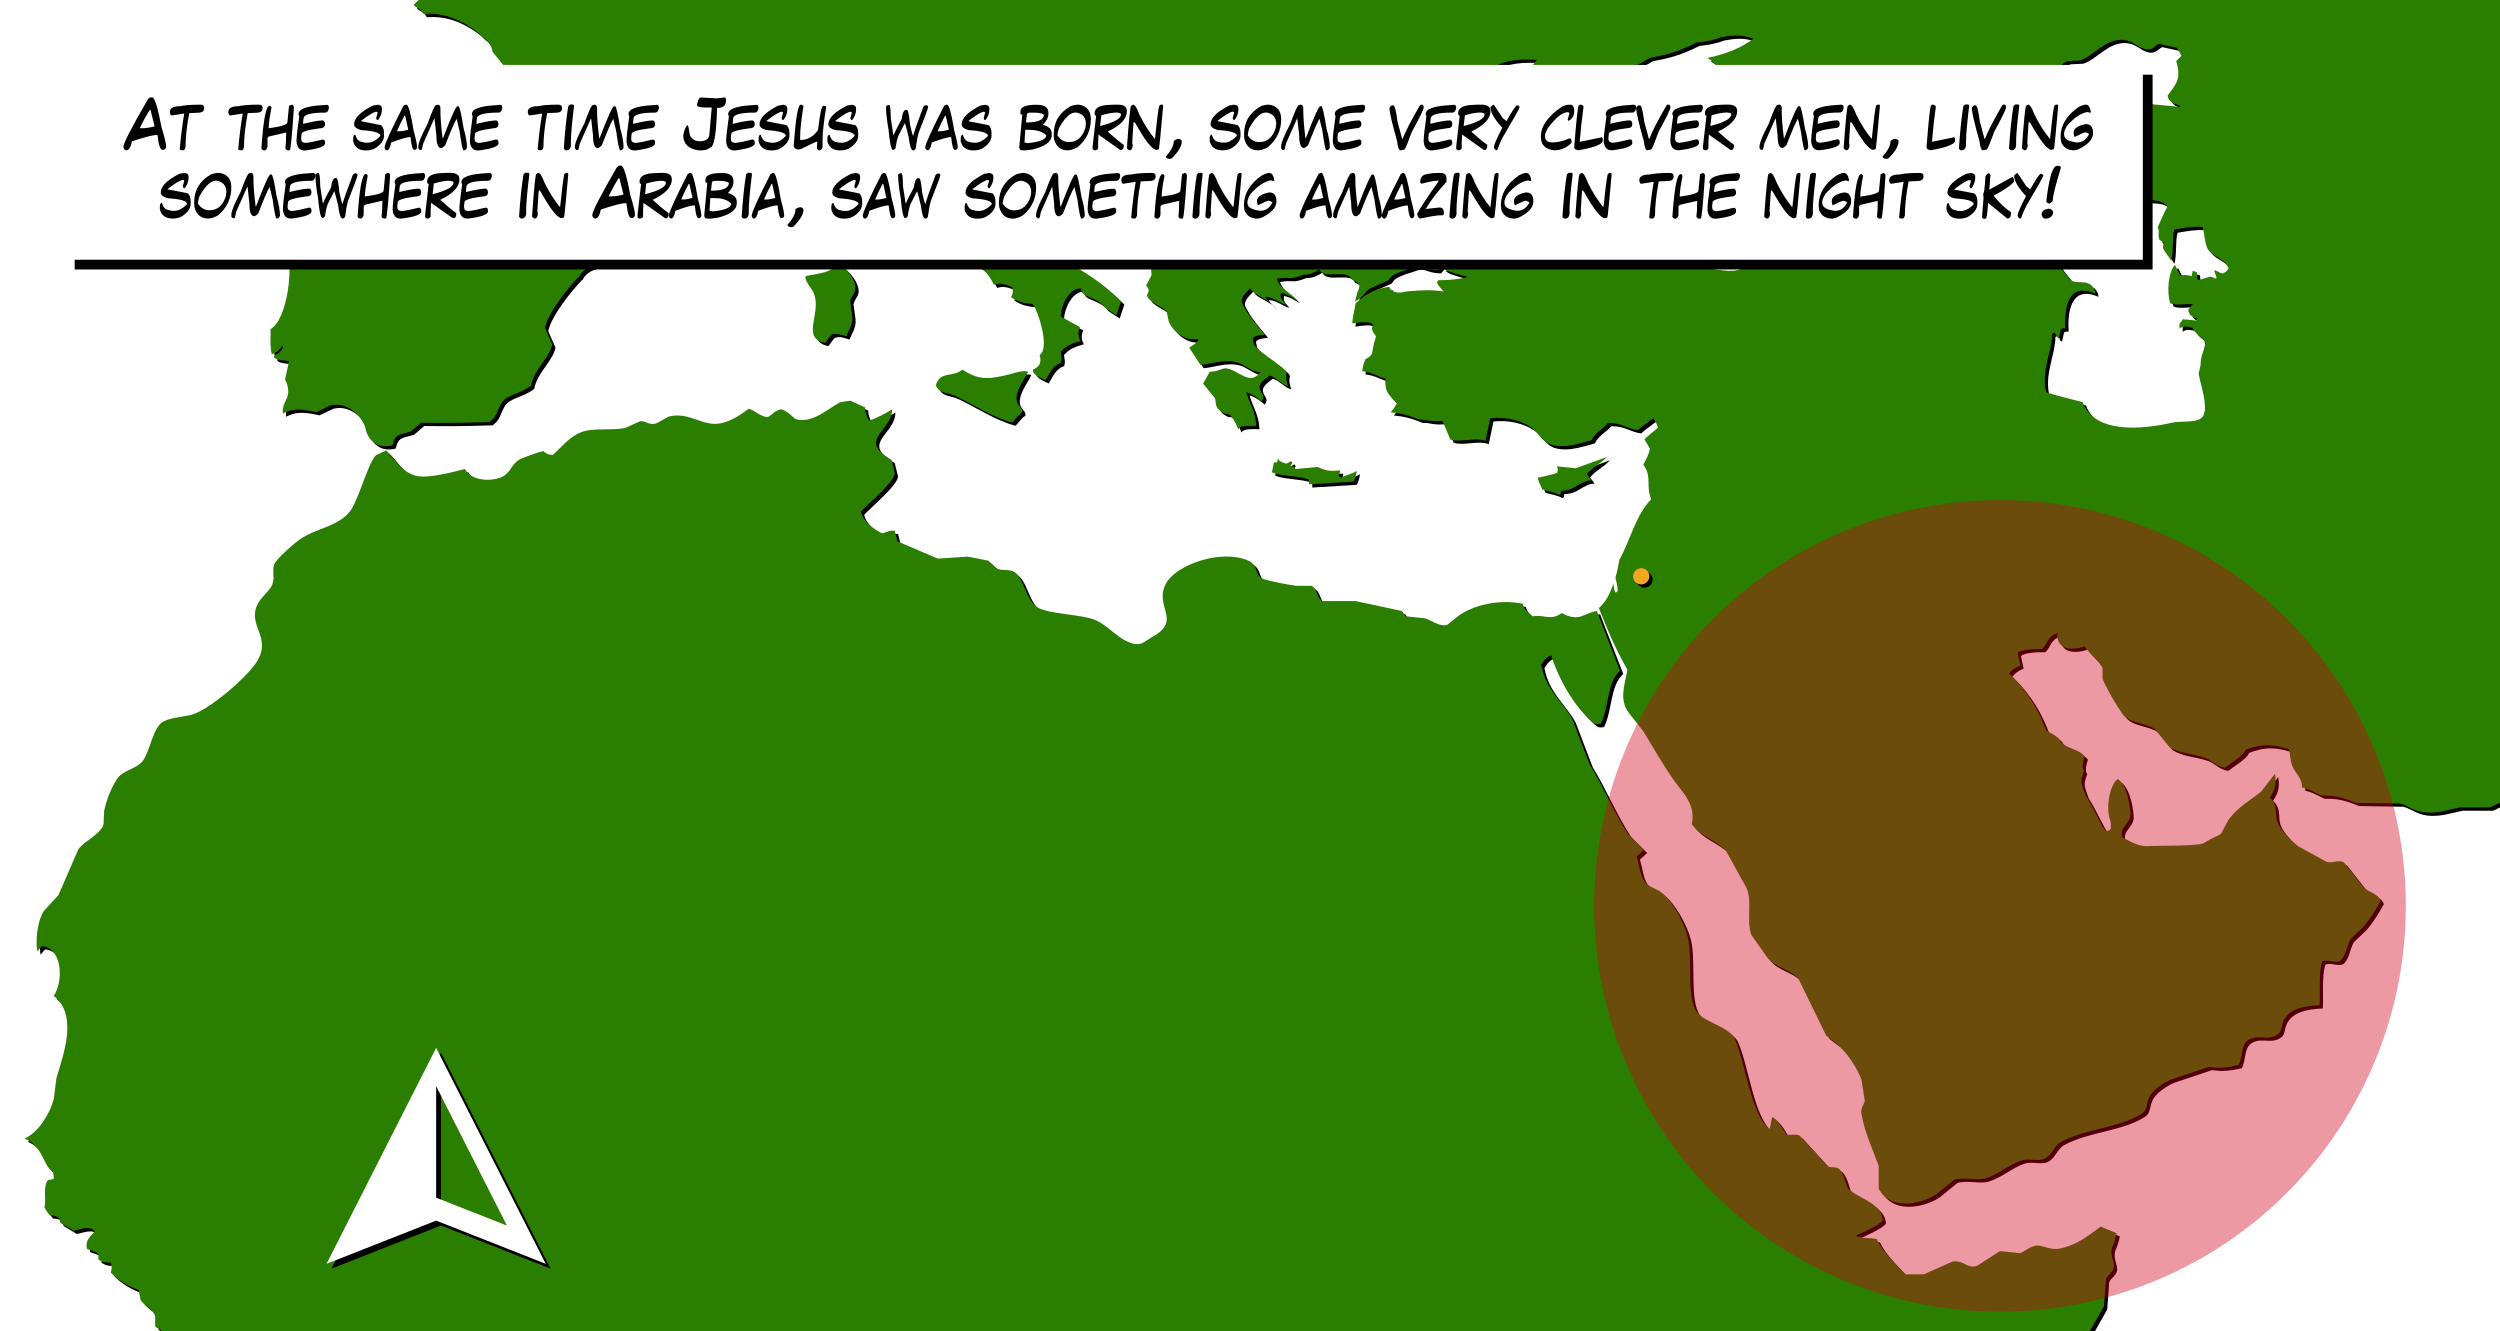 <svg width="1540" height="820" viewBox="0 0 1540 820" xmlns="http://www.w3.org/2000/svg" xmlns:xlink="http://www.w3.org/1999/xlink" style="background:#2D32FD"><title>story22</title><defs><path d="M561.45 462.82c-.568.767-.043.24-.81.774-1.944 2.607-4.94 6.55-8.585 7.372-.934-1.902-1.895-3.83-2.857-5.72-3.085.23-7.837.997-9.394-1.223-6.696-11.038-.103-10.824 4.89-17.18.264.16.527.284.838.422 1.224 4.205 3.21 5.63 6.924 7.36.7-2.463 1.59-8.743 3.272-10.638 1.896.152 3.805.277 5.7.436 1.176 7.29-.477 11.598-4.89 15.09.124.27.262.554.408.83 1.508.81 2.995 1.646 4.503 2.476zm-40.834-39.276c-10.376.94-18.892-.567-26.584.415-1.41 5.94-4.143 6.9-7.332 10.63-1.764-1.77-3.535-3.54-5.306-5.31 1.467-3.26 3.258-7.06 6.53-8.56 4.89-.56 9.78-1.1 14.693-1.64 4.814-1.83 6.01-8.27 9.78-11.04 3.55-.94 7.077-1.9 10.647-2.86.408-.66.81-1.36 1.217-2.04.68.27 1.35.54 2.04.83-3.15 5.11-2.25 6.23-1.64 13.5-2.76 1.41-3 2.78-4.03 6.06zm1010.27 716.353c-5.805.802-8.607 3.188-12.252 4.51h-18.386c-6.55 1.133-14.41 4.21-22.835 2.848-6.33-.996-9.06-3.983-13.897-5.283-9.117-.125-18.227-.284-27.358-.436-10.34-4.502-15.785-4.502-21.243-4.502-3.148-1.307-7.443-4.17-11.83-4.89-.026-6.252-4.48-9.067-6.093-13.48-1.432-3.83-1.14-7.447-2.082-10.22-13.475-4.427-20.213-1.875-26.55.387-.705 3.28-9.94 8.7-12.65 11.04-5.583-.59-8.157-4.65-12.64-6.14-8.1-2.71-14.844-2.47-21.63-6.53-3.043-3.66-6.04-7.37-9.006-11.01-5.804-4.17-15.875-3.56-20.026-9.42-3.507-4.97-10.238-16.36-12.25-21.64v-6.53c-1.806-4.3-8.253-9.01-11.027-13.47-4.89 1.88-13.05 2.58-15.49-2.04-1.15-1.4-1.31-3.5-1.24-6.13-6.37 2.18-5.88 6.32-9.39 9.81-4.25-.13-13.4.24-15.11 2.44l1.65 7.76c-4.26 1.64-5.59 3.28-6.96 4.92 12.64 12.22 18.34 23.27 22.88 35.14 6.06 3.19 5.47 3.12 7.76 4.92 2.79 6.4 11.97 5.77 15.93 11.03-2.04 6.26-1.21 7.64-.4 8.98-2.93 7.24-1.28 7.84.81 14.7 5.36 8.46 9.37 18.25 12.27 22.06 3.89.34 3.71-1.23 3.24-5.74-3.14-7.62-.82-22.3 4.5-26.12 6.69 4.87 7.87 20.27 7.78 22.08-.26 5.7-7.27 8.17-4.92 13.89 8.85 4.99 12.47 5.74 17.17 5.31 7.34-.27 27.91.05 32.67-1.64 7.79-4.82 8.8-4.17 11.03-6.13 1.49-2.84 3.02-5.7 4.5-8.57 6.19-7.93 12.76-11.38 20.02-17.14 2.84-3.68 5.71-7.36 8.57-11.04 1.09 7.24-.38 10.34-3.24 14.71 5.18 4.59 3.17 10.1 4.48 14.3 1.75 5.6 8.9 12.8 13.5 15.93 5.7 3.12 11.42 6.27 17.14 9.38 3.94.94 7.59-1.71 10.64.43 4.08 5.16 8.17 10.35 12.25 15.51 2.75 2.53 9.43 3.96 10.22 8.17-2.91 5.59-6.41 10.79-10.22 15.55-2.71 2.55-5.44 5.15-8.17 7.75-2.4 4.01-2.86 10.78-6.53 13.51-3.12 1.76-7.42-1.16-11.03.41-2.4 7.43-1.02 19.49-1.61 26.96-10.26.39-19.34 2.47-22.44 10.23-1.14 2.79-.79 5.63-2.89 7.35-5.63 4.62-11.39.4-17.53 3.25-5.96 2.76-4.08 10.1-6.96 15.91-9.39 2.34-13.9 1.8-18.41 1.25-7.74 2.58-15.51 5.18-23.27 7.78-4.53 1.88-11.59 6.56-13.47 11.02-1.96 4.64-.94 7.76-4.92 10.21-14.27 8.85-34.07 8.83-49.39 17.17-4.21 2.3-5.39 7.92-9.81 10.24-4.2 2.22-9.69-.44-14.7 1.22-7.38 2.42-13.85 8.55-22.03 11.01-5.25 1.6-13.15-.96-19.21.83-3.66 3-7.33 6-11.02 8.98-10.87 6.99-29.39 9.46-35.52-3.67v-13.9c-3.35-9.14-8.7-20.82-10.62-31.87-.65-3.8 1.54-5.64 2.06-8.17-.7-4.36-1.4-8.7-2.06-13.06-2.56-7.15-9.59-17.5-15.11-22.08-2.2-1.59-4.34-3.25-6.54-4.89-5.73-11.73-11.45-23.42-17.17-35.15-4.74-5.78-14.7-6.93-19.2-13.07-3.24-4.64-6.52-9.26-9.78-13.9-3.4-9.25.96-21.21-3.26-29.41-4.2-7.62-8.46-15.26-12.64-22.88-6.51-6.31-15.41-8.39-20.83-15.93 2.6-12.03-5.25-18.99-10.64-26.54-7.12-10.05-12.52-19.73-19.16-30.66-3.02-3.8-6.01-7.63-8.99-11.42-6.26-8.21-2.3-17.73-.84-26.57-8.06-14.03-12.82-25.99-17.57-37.99 6.07-5.07 8.4-13.02 11.03-21.65.54-2.74 1.09-5.44 1.64-8.17 6.31-10.99 10.22-27.91 19.58-37.17-3.58-8.7.7-13.88-4.91-21.27 1.66-2.92 3.36-6.15 4.1-9.8-1.08-1.9-2.18-3.82-3.28-5.73 2.37-2.99 5.63-4.61 8.2-7.36-1.25-3.54-2.06-4.64-2.86-5.73-3.96 3.07-7.02 4.92-9.42 7.36-7.03-.93-9.52-4.41-18.37-4.49-3.52 4.06-7.53 5.38-10.21 10.62-5.13 1.21-15.77 5.49-24.5 2.89-6.11-1.84-8.36-7.98-13.05-11.03-6.4-4.17-15.81-6.44-24.92-5.31-.96 4.64-1.92 9.26-2.86 13.9-6.83-2.42-15.24 1.17-21.61-.82l-4.92-11.43c-8.75.63-8.86-1-14.3-.83-8.86-3.7-13.23-4.09-17.59-4.5 3.95-5.03 3.83-5.59 3.67-6.12-8.3-6.72-6.72-10.86-6.94-14.72-5.77-1.55-7.54-3.67-14.31-4.51.65-4.36 1.37-5.85 2.05-7.36 5.08-2.67 4.01-4.55 4.516-6.16 1.16-7.27 2.49-7.06 1.6-8.58-3.12-3.93-2.17-5.03-1.23-6.12-1.9-2.87-7.5-2.05-13.06-1.25.23-3.89 1.41-7.71 2.03-12.25 7.77-7.59 14.96-9.52 20.83-10.23 1.09 3.5 5.896 4.3 10.22 2.86 9.5-.87 15.94-1.16 23.29 0-4.92-5.38-4.41-5.5-3.29-6.95 5.85.02 13.33-.56 17.98-2.03-11.08-3.07-13.64-3.75-15.51-5.76 8.44-4.34 14.41-3.82 20.4-3.26 11.17.07 15.226 4.38 24.09-.39 10.86-6.95 20.07-14.94 32.65-18.01 13.97-3.35 23.61 5.09 34.74-2.02 2.87 3.694 2.4 8.06 7.76 9.4 4.45 1.113 9.17-2.213 11.03-.837 2.7 4.55 2.75 7.06 7.75 9.4 9.11-3.42 10.7 3.54 18.8 4.91 6.72 1.1 18.23 3.83 24.53 2.41 3.38-1.09 6.804-2.15 10.19-3.25 7.39-1.24 13.21 4.07 21.64 2.04 15.09-3.64 25.9-10.03 20.83-28.61-.94-3.38-1.9-6.82-2.856-10.22-4.53-6.93-17.91-8.63-24.51-13.48-3.19-3.44-7.55-9.86-10.63-12.29-5.66-4.48-11.23-10.38-17.98-13.5-10.96-4.09-12.03-6.8-14.7-8.56-9.25-1.97-13.07-7.66-15.94-11.44 3.64-.87 10.36-1.57 13.52-3.28.38-6.35 3.94-9.49 5.71-14.72 5.81-7.12 1.09-10.05-3.67-13.46 12.09-2.46 21.78-6.75 28.18-11.84-8.03-2.99-14.03-1.9-20.02-.83-5.57 2.19-10.34 2.74-15.11 3.28-12.51 6.41-20.57 7.89-28.58 9.393-8.15 4.57-7.97 4.91-9.39 4.09-4.78 1.91-6.61 3.594-9 6.13-6.93.18-12.99-.61-19.59 1.22 9.27 3.47 20.49 12.1 22.08 20.03 6.02 1.61 10.46-1.96 15.11-2.47 4.09.55 8.17 1.09 12.25 1.64-.72 2.75-2.59 5.26-4.08 7.36-10.22.7-12.06-1.55-15.94-.42-2.18 1.78-4.34 3.55-6.53 5.31-21.29 4.89-13.12 9.93-31.45 6.53 7.29-18.23-3.48-15.96-16.33-18.39 4.37-6.66 16.17-8.7 20.43-13.48-14.86-5.14-25.6-2.05-31.84-10.62 4.5-5.17 4.5-5.46 4.5-5.75-32.916-1.83-26.88 11.14-39.64 18.81-3.87 2.34-11.837 1.9-9.78 8.62 1.763 7.21.24 10.35-1.226 13.48-14.52.67-16.08 12.12-18.39 24.93-.26 2.58-.545 5.16-.81 7.76-8.56 6.945-10 11.32-11.03 16.758-3.47 1.35-4.19 2.71-6.524 4.89 5.703 2.34 11.58 19.33 17.17 22.47 4.29 2.45 10.6 1.88 13.463 5.75-1.16 2.51-2.41 4.22-4.09 6.11-10.39-.23-8.83-4.29-17.553-.82-10.74 3.157-11.7 5.045-12.66 6.975-3.93 1.77-7.88 3.54-11.82 5.27-3.18 2.347-4.77 6.41-8.99 7.79.53-2.033 1.1-4.11 1.64-6.14 3.06-5.36-1.516-6.02-3.695-7.37-2.51-6.9-17.25.46-20-6.12-3.22 1.68-4.73 3.23-9.79 3.25-9.38 3.77-7.72.8-16.36 2.48 2.62 7.04 8.27 8.11 12.25 13.09-5.49-3.49-7.45-4.04-9.78-4.48-.63 4.42 1.73 4.7 3.256 7.36-5.05-1.64-7.8-4.67-12.67-4.89 1.85 3.737 4.657 4.65 6.94 7.37-7.42-8.24-13.76-7.52-16.31-12.67-4.342 4.453-5.2 5.546-5.324 8.56 3.44 7.63 9.2 13.9 14.3 20.044-8.58.65-7.75 2.55-6.95 4.46-1.54 4.22 20.06 15.34 20.42 19.18-.81 2.99 0 5.58.83 8.17-4.57-1.53-8.22-6.2-11.474-6.55-6.94 5-6.67 6.69-5.28 9.8 2.27 3.33 1.62 3.92.4 6.12-5.03-4.36-7.22-5.04-9.39-5.72 2.57 8.3 5.8 12.13 6.13 20.83-9.68-.4-10.38.83-11.03 2.05-1.54-3.85-4.92-10.82-7.78-9.4-7.54-3.42-5.66-6.965-6.54-9.787l-7.34-8.99c1.37-2.45 2.71-4.9 4.1-7.365 4.95.2 7.73-2.38 10.2-2.03 7.7 1.12 14.36 11.08 20.84 2.47-6.67-.9-9.33-4.72-14.31-6.15-7.9-2.262-15.84 1.06-22.44 1.62-2.33-3.52-4.63-7.07-6.96-10.63 6.41-4.22 5.87-4.78 5.33-5.31-8.15 1.26-15.39-4.57-17.98-11.04-.43-1.9-.79-3.8-1.24-5.724-2.98-3.91-10.5-5.26-12.25-10.23 2.03-3.23.99-4.05-.39-6.1 1.1-2.04 2.18-4.08 3.256-6.12.237-.57-1.223-12.33-.82-15.14-.28-5.85-3-7.22-5.71-8.59-1.93-2.31-3.82-4.63-5.72-6.95-8.7-5.98-17.62-9.87-26.14-15.92-3.26-2.34-5.85-6.34-8.99-8.61-.72-.53-10.25-4.39-10.62-4.48-12.2-5.72-19.29-9.4-24.1-16.34-9.56-5.83 1.37-19.12-15.1-25.76-1.08 3.01-2.18 6.01-3.26 8.98-7.27-.98-10.46-5.97-11.81-12.24 4.21-3.54 3.54-4.63 2.86-5.69-10.35 1.063-10.48 2.15-10.63 3.25-6.05.393-13.13 2.66-15.92 4.5 1.24 9.2 2.93 9.07 4.94 11.47-1.36 2.53-3.19 3.32-4.92 5.32 2.71 12.88 7.91 16.44 17.56 22.06 2.89 1.71 6.61 2.31 8.58 4.89 2.61 3.43 2.3 9.23 4.1 13.5 2.9 6.89 11.17 14.4 16.3 19.63 5.57 5.6 23.57.17 26.58 4.88-2.56 3.02-3.66 4.79-5.7 6.54 21.82 7.53 37.23 18.236 49.83 30.62-.96 2.86-1.92 5.7-2.86 8.57-2.32-1.52-4.63-3-6.95-4.51-5.56-7.76-15.06-5.74-14.72-11.86-7.1-.96-12.55 10.03-12.64 17.17 3.96 2.17 7.91 4.35 11.84 6.53-1.27 2.86-1.29 5.88.41 8.6-8.2 2.2-9.34 3.77-12.25 6.53.33 2.94.98 4.75 0 6.94-5.06 1.61-6.9 6.51-9.41 10.64-7.73-3.28-7.73-4.9-7.73-6.532 4.37-1.9 5.38-4.7 4.09-9 7.146-4.52-2.32-30.8-4.454-31.46-7.36-.53-10.22-2.32-13.094-4.09.99-1.86 1.39-3.5.82-6.14-6.55-2.992-8.977-2.3-11.44-1.62-8.1-16.78-17.82-13.232-27.78-18.37-11.08-5.71-20.47-17.152-32.27-24.51-13.53-8.435-12.74-32.1-26.955-39.22-10.91-5.46-19.09-5.25-27.39 1.22-1.62 1.78-3.25 3.54-4.89 5.32-19.44 9.235-23.757 18.37-39.22 21.21-8.03 1.47-10.76-5.49-15.53-7.34-17.77.745-19.52-6.88-29.807.42-16.21 11.486-1.7 19.94-6.52 32.68-3.91 5.02-12.81 5.14-17.56 9.395-10.41 9.17-21.82 4.31-27.34 13.92-6.786 6.82-19.25 22.44-21.26 31.84 1.51 3.42 3 6.82 4.49 10.24-1.76 8.56-11.417 15.45-13.056 25.34-7.164 5.59-15.13 5.37-18.364 11.04-3.16 5.54-2.47 7.88-7.334 11.46-20.597.66-31.34.53-42.11.393-2.03 1.78-4.08 3.54-6.11 5.32-7.05 2.36-9.67 1.01-11.46 8.58-10.29 2.62-15.64-4.33-16.74-11.04-2.85-8.26-12.18-16.01-21.65-13.48-2.85 1.36-5.71 2.7-8.57 4.08-12.73-3.09-16.755-.98-20.42.81-1.07-4.12 2.1-8.03 2.87-11.04 1-4.03-.62-8-1.65-9.81.88-4.03 1.75-8.11 2.45-11.45-8.82-.7-9.1-1.76-9.38-2.86 6.42-4.37 5.85-5.46 5.32-6.54-2.31 3.45-4.06 4.15-6.53 5.32-1.46-6.338-.48-10.41-.83-15.54 10.48-5.66 15.11-40.42 8.97-53.14 1.12-1.89 5.42-14.59 4.91-15.53-1.72-5.28-4.56-8.56-10.62-9.79 2.04-9.03 5.56-10.77 12.25-11.03 6.13-2.17 6.96-4.37 7.77-6.54 8.89-3.52 14.89 1.38 23.69 2.84 7.01 1.18 12.23-3.4 17.17-4.5 1.08-.24 18.03 4.55 22.84 5.31 10.58 1.69 28.11 4.06 33.07-2.03 8.37 2.38 13.64 6.65 24.11 4.89 3.49-7.5 5.59-17.55 7.75-27.38-.53-8.91.28-16.97 2.86-21.63 2.6 2.7 4.77 5.44 6.94 8.15-1.38-6.25-5.31-8.78-8.56-13.07.36-3.42 1.91-5.59 3.26-8.147-4.63-9.84-3.16-5.43-11.85-9.81-2.61-3.14-5.18-6.28-7.76-9.4-.97-6.65-6.31-8.51-8.59-11.456-12.39-10-24-12.716-33.897-11.88-1.92-3.91-4.95-3.5-6.11-5.705 5.79-5.4 5.94-5.88 6.92-7.81-8.43-.51-8.3-2.318-8.16-4.08 5.8-.04 9.39-3.71 14.3-4.09 11.85-2.7 14.72-2.99 17.58-3.277 1.77 2.34 3.54 4.64 5.31 6.98 4.47.24 14.02-1.9 17.58-3.7 4.47-2.11 5.19-6.08 5.3-11.44-3.803-1.93-6.23-7.25-6.97-12.26 5.29.56 8.24.77 13.06 0-.48 4.19.15 6.14 1.64 8.99 9.21-4.55 19.68 4.73 27.36-2.85 1.7-10.25 11.48-8.65 18.79-13.49 6.41-4.19 3.27-13.14 5.74-20.81 2.99-1.51 5.99-3 8.97-4.5 10.5-2.74 14.02-5.04 17.58-7.37 4.89-1.93 10.47 2.5 13.89-1.62.25-8.61 5.02-12.67 9.82-16.75 2.43-6.14 4.89-12.27 7.34-18.39 8.13-.24 9.48 1 10.64 3.26-3.93 6.51-3.93 7.52-4.91 9.84 4.74.67 7.38 2.92 10.62.83 1.87-2.91 4.07-2.405 4.89-6.97-4.77-4.21-4.22-4.605-3.26-6.12-5.33-4.98-5.35-6.265-4.5-9.83 6.184-2.073 18.65-8.56 26.535-5.31.87 1.97 3.45 3.48 4.91 4.92.37-2.99-1.16-2.6-1.64-5.73 5.44-5.613 11.9-6.173 18.79-6.13.91 3.036 1.25 4.41 1.63 6.94 6.33-6.62 7.36-7.56 8.606-11.445 6-4.605 6.68-5.16 7.36-5.704-4.29-4.61-6.18-3.76-6.95-6.54 5.88-7.188 1.78-9.35.82-12.666-.92-3.1.15-11.61-.42-15.52-8.01-1.77-9.09-2.33-10.19-2.86 1.37-3.5 2.91-5.18 4.89-7.78-.45-6.75-5.76-11.51-1.22-18.37 11.08.7 11.56-4.05 14.7-5.72.84 1.896 1.61 3.798 2.44 5.72 3.29-4.63 3.68-8.06 4.11-11.47 5.85-.17 11.99-.92 16.31 1.25.07 3.26-.034 8.61 2.035 9.788 11.703 2.25 8.06 9.33 7.34 10.67-7.75 6.23-12.79 7.03-14.3 12.26-7.36 5.85-8.96 11.25-9.78 17.143 4.51 1.61 12.4 7.42 8.583 13.51 7.66.66 8.14 3.24 11.83 4.06 9.8 0 10.22.81 10.64 1.62-2.1 3.41-3.64 4.08-6.54 6.53 9.66 2.87 11.17 2.87 12.65 2.87 1.98-4.97 25.7-12.96 29.4-12.68 3.06 8.83 9.13 5.11 14.31 7.78.29 2.31.55 4.62.81 6.94 4.56 1.78 8.34 3.54 13.49 5.32-.05-3.74-.56-5.01-.82-9.4 22.68-1.59 36.02-12.55 54.7-18.39 4.31-1.34 18.32-4.79 18 .82 1.55 2.22 2.68 4.36 3.25 7.76 11.49 4.22 16.88-1.9 24.917-6.12.26-3.5.59-7.38 1.62-10.64 7.27.45 18.1 2.56 23.27-.42.35-2.71-.06-3.5-.8-5.7-.66-7.02-7.24-30.05-2.86-39.24 2.02-1.64 4.07-3.28 6.07-4.92.164-2.85.31-5.71.45-8.57 2.18-2.73 4.34-5.46 6.52-8.18 7.25-.05 9.873-3.42 17.17-3.69 2.99 5.06 5.992 7.23 8.97 9.39.95 2.61 1.912 5.18 2.853 7.79 6.56 6.05 18.18 1.89 20.84-4.91-3.32-11.74 1.117-18.71 2.44-29-9.97 1.62-11.46.63-15.11-.4.15-3.69.29-7.36.41-11.03-5.052-2.67-5.03-4.98-6.52-8.98 10.3-4.92 14.12-8.083 19.61-11.04 10.48-1.76 13.6-1.063 16.72-.413 5.62-.94 11.31-3.35 16.34-2.45 9.98 1.82 18.56 3.76 28.99 4.48 8.78-6.1 6.55-6.95 4.508-9.4 7.65-3.56 7.57-2.78 8.58-4.5 9.09-1.08 10.65-4.94 15.47-5.33 5.31 1.66 8.24 4.28 14.336 4.49-6.4-19.4-19.06-2.945-28.58-16.73.6-2.295 3.07-7.52 1.22-7.36-8.05 3.45-17.02 6.11-20.81 9.786-11.7 0-14.02-.82-16.33-1.603-6.26 5.13-11.58 2.41-12.67 7.74-7.27.07-13.05.67-16.35 2.45-5.69.104-7.8.8-10.58 4.51-11.32-.19-19.38 4.1-23.71.82-2.77-1.16-4.06-3.04-5.3-5.72-8.85-3.7-8.69-5.34-8.57-6.96-18.28-7.08-19.854-14.874-17.55-26.98.525-2.6 1.08-5.18 1.63-7.78-2.21-3.38-4.37-6.82-6.53-10.22.72-4.71 2.01-7.83 2.03-13.9-3.69-11.43-.59-13.637 4.06-17.987 2.948-6.58 5.61-6.03 9.395-4.48 9.16-4.7 4.44-11.96 10.21-17.98 8.78-1.7 37.38-31.25 43.69-33.06 7.93-2.05 8.22-3.32 7.36-4.5-2.44-6.2-1.11-11.52-2.032-13.92-11.27-3.757-13.79-7.17-18.77-11.06-5.28-.11-18.19 2.93-19.61 2.035-3.27-2.17-6.53-4.37-9.81-6.538-7.39 3.56-7.61 11.55-13.46 15.93-4.96 3.74-6.88-.52-11.84 6.15 1.47 1.88 4.326 4.19 2.86 6.53-1.54 3.33-6.416 7.08-9.78 8.56 2.91 4.68 6.816 6.47 8.99 9.84-7.694 4.57-8.08 11.58-12.63 17.15-6.4 4.35-12.814 8.71-19.19 13.07-8.63-.855-8.656 2.9-11.865 5.327-6.78 5.09-9.14 5.07-14.27 12.26-7.65 2.67-6.37 5.64-7.36 7.37-1.36 1.77-2.73 3.54-4.09 5.28-6.13 7.326-2.55 9.3-6.13 20.44-6.16 7.93.08 24.466-2.87 26.96 5.03.94 6.55 2.75 9.015 3.69 7.58 6 12.71 11.53 20.83 12.66 1.4 5.06 4.37 5.39 4.49 11.46-5.27 2.11-18.38 12.59-23.69 9.8-4.15-2.18-21.27-7.88-23.7-5.3 7.52.18 10.88 7.78 17.98 9 6.79 1.14 11.42-5.51 17.99-2.88-5.624 6.43-8.06 7.91-8.97 12.3-4.08-2.05-4.08-4.1-4.08-6.13-5.47 2.07-.916 12.63-12.275 10.61-4.22 2.6-8.04 2.73-11.84 2.89.86 4.13 10.57 15.84 4.5 20.42-3.17 5.3-2.21 5.74-1.25 6.13-1.13 2.8.64 4.81-.41 6.53-1.2 2.77-2.97 4.89-3.69 8.57-.14 2.6-.27 5.18-.42 7.77-3.82 6.93-7.62 13.88-11.45 20.82-10-2.56-14.14-2.003-21.24-2.05-7.02 4.48-7.9 7.54-9.38 11.42 1.57 2.475 3.58 3.67 1.24 5.73-10.04.58-16.85 4.52-26.55 2.44.76-3.78 2.23-4.67 3.28-8.56-4.57-3.45-7.56-8.98-10.22-14.316 3.94-3.13 3.82-4.22 3.68-5.284-1.47-8.93-7.9-13.2-11.02-23.73-3.04-7.955-5.13-9.628-8.17-13.45 1.2-3.018 3.36-7.57 2.84-10.65-7.35-3.115-8.57-2.99-9.8-2.85 0-4.775-.33-14.215-3.68-15.937.74-3.15 2.41-4.05 2.04-7.37-7.89 2.58-8.06-1.814-11.47-6.54 1.53-2.12 1.59-2.71.83-5.72-3.02 8.17-4.19 13.35-8.17 16.35-12.59 2.31-12.62 4.645-15.11 6.94-7.21 6.65-15.95 11.13-22.85 17.98-4.36 2.215-17.92 3.95-22.47 2.84-6.92-3.69-6.1-4.48-5.3-5.31-7.36-1.854-11.68-5.08-19.59-7.37-1.22-2.44-2.46-4.914-3.69-7.36 1.45-2.72 2.61-4.15 1.64-7.36 6.47.88 8.3 3.04 10.59 4.5-2.07-4.17-1.13-3.21-4.05-5.3 2.02-4.22 4.49-5.597 6.935-6.96-4.2-3.57-2.76-4.42-1.64-6.95l-5.29 4.9c-9.95.68-10.08 1.373-10.22 2.05-2.59-3.14-3.16-5.04-3.68-6.97 1.64-1.9 3.26-3.79 4.89-5.69 10.59.7 12.97-.48 14.72-2.87-9.13 1.204-10.06.395-11.04-.407 4.77-3.09 5.64-5.4 6.14-8.99-7.13-.72-10.89 2.14-14.3-2.86 2.49-2.46 5.52-5.14 8.16-7.36-5.28-1.06-7.14-1.47-9.78-3.3.64-7.3 2.92-8.054 6.53-10.99-4.21-2.334-4.763-4.824-6.97-7.81 2.4-3.75.88-8.67 2.45-13.48 4.218-.28 8.43-.53 12.65-.82-2.32-3.04-5.312-3.92-6.95-6.14 7.09-5.49 9.91-10.71 16.31-8.15 5.03-1.86 4.34-3.57 5.728-9.01 6.96.5 13.1 4.4 17.16-.41-4.69-.77-9.12-2.776-10.215-7.34 10.5-2.09 18.19-2.3 23.673 0-.18-6.736 9.17-19.04 14.3-15.54 7.07-3.61 12.64-4.8 15.13-9 .42-2.18.84-4.355 1.23-6.53 2.87-6.06 13.97-15.08 20.02-17.97 9.78-1.65 9.39-2.86 8.98-4.08 5.17-4.56 8.25-10.29 13.05-15.14 7.65-2.456 7.496-5.3 7.36-8.16-.1-8.425.136-17.146 10.64-14.72.39-2.74.827-5.44 1.22-8.166 5.956-5.734 2.7-6.94 0-10.24 1.35-2.15 2.72-4.35 4.08-6.53 4.22.21 7.29-.15 11.46-.4-1.37-2.753-2.724-5.063-4.1-7.38 5.976-3.28 16.59-4.55 18.78-9.4.387-5.25 1.31-8.002 4.1-10.222 9.73-.81 11.25-1.42 14.69-2.47-1.933-3.85-3.42-5.63-2.83-7.36 4.06-1.46 4.37-6.14 8.56-6.53 1.98 3.08 3.21 3.95 6.137 5.72 2.46-2.6 3.676-4.35 4.907-6.12-.67-3.01-1.37-6.01-2.05-8.99 4.24.89 8.736.8 11.03-2.46-3.69-5.88-2.47-7.23-1.22-8.6 7.29-2.34 5.14-6.69 9.38-9.79 8.03-5.92 9.97 2.73 13.9-13.064 13.51.96 15.4 5.31 24.08 6.12 3.15-5.27 7.24-17.06 12.65-20.02.5 6.41-.28 10.72-1.23 15.13 4.79-3.56 8.05-8.112 9.81-14.71 7.34-.83 9.97-3.7 13.07-8.582 3.95 2.74 6.68 5.05 9.395 7.36 6.5-22.87 12.48-11.47 24.49-5.3 1.75-5.66 6.36-14.77 11.033-17.564 17.02-9.98 19.93-15.26 38-13.91-6.52 8.49-13.97 9.93-13.88 25.77 7.48-10.09 19.21-20.87 28.16-26.99.28 6.02.524 12 .83 17.987 8.41-3.96 13.02-10.35 15.92-19.6 5.06-.94 12.27-3.43 15.51.81-4.43 6.39-5.52 9.68-8.154 18.01 8.75-5.83 13.03-11.54 17.55-15.54 7.82 2.313 12.36 7.32 19.17 10.23 3.28 1.397 8.07-.243 12.25 1.217 5.44 4.766 5.58 6.267 5.75 7.78-7.93 7.95-22.78 6.246-38 6.12 4.81 6.12 13.71 7.67 17.98 14.29 9.64-.664 16.35-3.11 23.69 1.64 12.93-5.18 16.91-7.49 20.84-9.78.29 13.58 10.7 15.7 22.45 17.96.28 2.99.53 5.98.82 9 17.3-3.69 28.86-2.87 40.42-2.07 6.97 2.45 13.89 4.92 20.86 7.37 4.34 1.38 8.71 2.73 13.08 4.11 7.76 6.53 15.48 13.07 23.28 19.59 8.15 2.46 16.31 4.9 24.5 7.38 7.68 2.51 15.38 8.04 21.23 12.65-.33 8.72.46 11.12 4.92 15.54.31 11.69-7.95 16.68-15.11 22.06-33.83 25.49-85.47 1.45-117.63-8.16-4.47-.69-8.97-1.39-13.49-2.04-5.784-3.25-7.82-16.19-22.06-8.99 7.546 6.97 14.55 15.6 23.28 21.26 5.3 3.41 15.39 4.35 19.61 8.98 6 6.55 3.36 16.5-4.48 18.82.53 5.33 11.1 32.47 13.88 33.91 5.5 2.8 13.886 1.22 18.82 3.69.65 2.41 2.19 6.03 4.08 7.36 3.39 2.12 8.87.97 13.48 2.04 10.35 2.4 26.42 3.55 16.74-13.5-3.43-.47-8.6 1.15-12.25-.42-4.17-1.77-12.04-10.61-12.26-14.704 3.41-3.12 3.19-8.1 9.81-8.144 10.98 6.82 24.8 13.15 38.77 17.15 6.1 1.74 10.6-.72 15.14-1.23 14.28-9.28-2.12-17.11-2.45-28.228 10.83-13.38 34.51-11.84 42.45-28.59 14.86-1.74 25.704 11.32 36.34 11.84.43-3.15.82-5.44 1.26-7.77 3.91-12.42 7.13-10.89 2.03-26.13-4.71-.71-7.64-2.51-9.8-5.74 4.1-6.01 7.34-11.19 10.62-16.37 2.5-11.12-8.87-12.13-7.75-21.66 5.31-1.37 8.64.87 13.87 2.04 6.27-.53 12.56-1.095 18.8-1.62 8.76 1.686 16.09 16.78 19.61 24.1-14.6.56-30.04.15-32.67 13.065 12.95 10.06 18.478 20.37 40.42 15.93 3.695-.67 7.36-1.37 11.035-2.04 5.8-4.18 3.35-17.94 8.96-22.46 3.29-.94 6.55-1.9 9.81-2.87 13.35-5.51 27.94-11.8 42.48-17.57 8.56-3.54 17.14-7.06 25.71-10.63.67 2.19 1.37 4.39 2.02 6.54 17.52-2.68 3.72-15.62 28.22-15.52-.55 4.73-1.62 8.86-1.63 15.11-8.53 2.97-9.01 3.74-8.99 6.96 9.74 3.29 12.448-1.01 24.097-1.23 8.2.44 8.01-8.24 13.88-10.62 5.29-2.144 16.51-3.98 23.283-2.034 3.77 1.08 8.66 5.21 15.11 3.28 2.732-2.18 5.44-4.37 8.17-6.53 10.59-8.07 17.58-7.32 29-2.06-1.908 2.45-3.82 4.93-5.73 7.37 1.6 4.55 7.8 8.83 13.88 5.71.88-2.08 1.91-7.25 3.26-9.39 11.07-1.55 18.15 1.26 18.82-13.07-3.97-5.03-7.92-10.07-11.85-15.1 4.8-2.99 7.07-8.22 12.25-9.41 11.28-2.6 32.92 3.52 40.84 5.72 36.78 10.26 22.41 1103.68 17.26 1092.93zM826.91 799.027c-1.086-.546-2.206-1.1-3.28-1.64-.275.7-.517 1.378-.822 2.035 2.684.477 3.687 1.466 5.3 2.863.29-.263.552-.526.836-.837-.67-1.26-.768-1.66-2.034-2.42zm518.222 1.667c-1.77-2.746-2.324-10.298-3.285-13.908-6.42-.387-11.92.637-17.53 1.62-1.362 5.09-.31 15.013-2.08 19.598v-.802c-1.37-2.282-4.034-5.47-4.892-7.372.14-1.238.263-2.462.422-3.687-.81-.415-1.64-.83-2.442-1.25-1.404-2.844.277-5.306-1.224-7.747 1.64-3.9 3.91-8.984 6.11-13.078-4.49-4.654-9.38-3.333-15.1-4.06-1.13-2.953-3.33-5.615-5.71-7.365h-5.72c.38-10.657-6.78-13.72-8.6-23.7-3.24-.485-9.36-1.55-11.8-3.258v-5.305c.41-.42.8-.836 1.23-1.224 7.87-.428 17.75 4.08 21.63 1.224-.41-.525-.8-1.1-1.22-1.652-3.23-.927-5.63-2.794-7.36-5.284 1.23-3.617 3.02-2.62 4.92-4.91.81-2.172 1.63-4.35 2.44-6.536 3.54.118 4.13-1.203 6.53-1.618 8.87.83 17.71 1.618 26.58 2.455-.16-.263-.3-.526-.43-.837-2.87-.802-7.12-2.386-7.35-6.12 5.99-7.975 8.34-10.727 5.32-21.26 1.09-1.086 2.16-2.178 3.24-3.257-.94-1.63-1.89-3.27-2.86-4.91-3.67-.83-7.34-1.61-11-2.42-2.36.83-3.6 4.3-8.58 3.25-4.67-1-7.34-5.24-13.47-5.72-11.02-.85-18.23 10.05-26.57 12.68-2.57.13-5.15.27-7.75.39-5.29 2.02-7.36 8.36-13.89 9.82.03 2.6-.19 3.22-1.25 4.48-.93-.52-1.91-1.08-2.84-1.61-5.15 2.97-11.25 8.15-17.98 4.89-.29.4-.52.83-.82 1.23-1.84 5.9-3.73 12.49-7.77 18.39-2.03 3-7.05 3.4-7.36 8.18v2.03c.89 2.19 3.69 1.67 5.73 2.87 6.43 3.83 7.29 11.1 7.36 18.39h.43c.68-2.44 1.35-4.9 2.03-7.36h1.64v1.23c-2.36 6.07-4.94 14.83-1.24 20.03 3.26 1.84.85 3.94 2.86 6.93.94.27 1.92.56 2.88.84 4.05 3.59 5.8 9.38 8.96 13.9 1.22.4 2.45.84 3.67 1.23 3.38 2.69 7.6 8.41 10.22 11.86 1.84 2.41.95 5.4 2.44 8.58 1.27 2.71 4.19 5.5 6.12 8.17 3.29 4.66 11.94-1.24 15.51 6.95.15.68.28 1.38.41 2.06h-.41c-17.28-7.31-18.76 10.87-17.98 21.66-1.5-.31-1.56-.18-2.83.42-.45 1.9-.83 3.8-1.27 5.69-.4-.26-.81-.51-1.23-.82-.38-1.76-.54-1.9-1.63-2.84-.4.29-.81.56-1.22.82.02 10.77-7.02 23.2-3.67 35.97 6.33 2.14 14.8 4.05 22.47 6.09 7.08 19.14 34.96 17.19 55.11 12.67 5.64-1.24 14.1.2 17.98-2.86 5.38-4.22-.45-20.39-1.6-26.96-.24-1.19 1.2-4.39 1.23-6.97.02-5.5 3.37-9.6 2.44-13.07-1.87-3.68-5.85-4.22-7.36-8.58-3.88-.73-5.45-1.43-8.15.43v-2.87c.67-.93 1.39-1.9 2.04-2.84 2.87.26 5.73.52 8.57.79v-1.23c-1.73-.5-3.55-1.38-4.45-2.87-.3-.8-.54-1.64-.83-2.44.96-1.22 1.92-2.43 2.86-3.7-5.3.12-11.35.99-13.89-.39-2.16-6.27-1.44-18.88 2.86-23.69 1.1 2.17 2.18 4.36 3.25 6.55 3.5-.49 3.87-.33 6.98.41.26-1.1.54-2.19.8-3.25.83.26 1.64.51 2.42.8.18 1.51.31 3.01.44 4.5.29.13.52.29.82.42 2.17-.67 4.32-1.37 6.54-2.03 2.5-.44 2.66 1.57 4.49.8-.55-1.61-1.11-3.25-1.64-4.89 2.6.53 2.67 1.51 5.31 2.04 1.97-.92 2.66-1.3 3.65-3.26-3.19-6.64-9.59-6.96-12.57-11.44zM333.57 566.964v.39c3.956.192 18.317 1.465 19.19 2.032h.808v5.747c-3.1.726-8.342 1.91-8.585 5.7-6.633-.61-8.294 3.173-13.06 4.093-3.956-.533-7.872-1.065-11.828-1.64-2.733.672-5.465 1.377-8.17 2.048-2.068-.387-3.01-2.483-6.135-2.047-5.43.81-10.875 1.64-16.312 2.44.263.942.526 1.903.837 2.864-11.953-1.06-15.342-2.35-28.174-.82-.42 12.87-6.55 9.53-13.49 5.72-1.66 1.12-3.21 2.2-6.13.84-5.7 1.97-10.55 5.38-13.86 9.82-.94-.94-1.89-1.9-2.85-2.86-2.04-.55-4.1-1.06-6.12-1.64.13-.26.25-.55.39-.83 7.54-2.27 21.63-11.67 22.45-20.42 4.89.81 3.84-1.86 6.14-4.51 7.17-3.35 13.67 1.74 22.06-.41.21-4.65 3.86-7.21 5.71-11.03-4.25 1.76-7.32 4.63-13.05 4.9h-.83c-3.93-1.9-7.89-3.8-11.85-5.72-5.44-.14-10.88-.26-16.32-.39-1.63-1.38-3.27-2.73-4.9-4.11.7-.65 1.37-1.35 2.05-2.02 2.06-3.8 14.2-4.19 19.18-11.42.12-3.59 1.04-7.93-.4-10.23v-.82h-8.59v-.4c4.75-9.51 17.63-10.88 31.45-11.03v-.41c-4.06-8.11.51-12.81.81-22.87h-.39c-2.33.41-4.63.83-6.96 1.21-2.18-2.56-4.09-3.55-5.7-6.92 1.11-5.53 4.87-7.8 7.77-11.48-11.61-3.02-8.3 1.53-17.17 2.05-2.42-.68-4.89-1.37-7.36-2.05-.3 2.48-.93 2.97-2.45 4.11-3.26-.8-6.52-1.63-9.78-2.44.96-6.31 9.93-13.98 7.75-17.98-2.73-1.42-3.84-4.55-3.26-8.17 2.35-.72 3.63-1.9 4.9-3.66-.39-1.78-.83-3.54-1.23-5.32h-1.63c-4.5 3.75-9.81 6.8-15.1 9.8v-.82c-3.04-6.07 3.62-13.85 5.71-19.6-1.63-1.07-3.26-2.16-4.89-3.25-.13.25-.28.53-.42.8-1.65 2.17-2.64 3.74-4.89 5.32-1.35-.69-2.73-1.37-4.08-2.04.8-1.38 7.36-13.07 7.36-13.07-.54-2.6-1.12-5.18-1.64-7.75 1.01-1.46 3.71-1.33 4.9-3.27-1.77-2.03-3.54-4.08-5.31-6.13 1-1.99 2.03-3.87 4.49-4.48 2.87.99 4.96 1.37 8.19 1.22-1.63-3.27-3.28-6.53-4.89-9.81 2.6-.82 5.16-1.63 7.75-2.46-1.22-1.9-2.45-3.8-3.66-5.7 1.22-1.64 2.44-3.26 3.67-4.91 2.47 1.51 4.89 3.03 7.36 4.5 7.62 2.12 17.82-6.18 26.13-2.85 1.27 2.44 2.69 2.44.4 4.49-4.59 8.77-19.76 7.39-20.84 20.04.44.53.84 1.1 1.23 1.63 10.46.06 33.56-3.04 40.02 1.63.9 1.92 1.65 1.65.83 3.28-3.45 9.01-8.49 27.14-21.24 27.35.16.26.29.53.42.84 2.18 1.23 4.37 2.44 6.52 3.69-.26.14-.54.27-.82.39-3.45 4.31-12.12 5.09-19.99 4.91.12.28.25.54.41.83 10.6 4.41 11.16.04 19.59-.39 5.21-.28 18.42 10.88 20.41 14.28 2.53 6.61 1.7 13.84 6.11 19.22 2.4 2.89 6.28 1.33 9.8 3.25 3.12 4.1 6.26 8.18 9.39 12.27 2.2 3.24 1.5 12.96 1.63 13.07 8.41 9.16 13.56 7.57 4.9 20.44 2.16.44 4.36.83 6.52 1.24 6.32-8.87 18.12-2.34 23.71 2.04.4 3.56.81 7.07 1.23 10.62-2.05 6.09-18.89 17.23-25.76 19.2zM220.85 459.902c1.087-.262 2.187-.553 3.273-.822.263 2.2.526 4.364.83 6.528-.7.802-1.37 1.625-2.054 2.442-.68-.125-1.35-.284-2.03-.415-.57-2.988-.55-4.627-.02-7.732zm.824 35.16c-3.84 6.613-6.64 7.816-14.72 10.223 3.473 4.806 10.113 20.318 7.782 28.182-1.44 4.792-5.485 7.83-6.537 14.703-3.14.138-6.26.263-9.38.415-.56.837-1.12 1.64-1.65 2.448-4.75.416-9.52.83-14.3 1.232-4.89 3.548-9.78 7.096-14.67 10.637-2.21.13-4.37.262-6.53.386-5.18 1.515-9.87 4.067-17.55 4.502.16-3.907.27-6.293-.84-9.385-2.33.25-4.63.52-6.95.823-.49-2.29-1.26-3.617-.83-5.726 1.48-.52 2.98-1.093 4.47-1.618v-.415c-2.99-.13-5.99-.27-8.98-.41.13-.94.26-1.91.38-2.87 3.47.13 9.8.74 11.86-.81 1.55-1.56 1.51-4.86 2.85-6.53 4.31-.75 9.08-.58 10.21-4.91-2.98.42-5.98.83-8.99 1.22.28-.27.54-.54.83-.81.82-1.22 1.63-2.48 2.45-3.69-1.08-1.66-1.32-1.05-.84-2.45 2.31-5.25 5.29-3.87 10.61-6.12-.4-1.09-.84-2.18-1.22-3.28-3.23 1.88-18.77-.92-22.05-2.44.83-1.1 1.63-2.19 2.44-3.28-.55-.53-1.07-1.1-1.63-1.62 1.89-.43 3.79-.84 5.69-1.25-.74-4.29.06-3.84 2.46-6.54h-.83c-2.49-2.27-4.53-1.81-8.17-.82v-2.43c1.14-4.22 2.47-6.3 5.3-8.61 6.54 2.44 15.86 2.63 24.11 3.28-.75-1.52-1.28-2.74-1.23-4.1 4.32-1.25 6.95-2.82 8.55-6.97H162c.42-.53.806-1.07 1.22-1.64 1.648-.39 3.28-.82 4.913-1.22 2.227-8.28 5.132-12.26 14.67-13.07.92 3.26 2.45 4.84 6.53 4.9 7.59-3.21 19.702-5.14 25.727-.83 2.21 6.82 5.44 12.87 6.595 20.84zM511.61 826.408c-.533 1.674-2.422 3.818-2.858 6.135.436 2.987.837 5.99 1.245 8.963.658 5.45-2.372 8.956-3.666 12.67-3.07-.79-5.95-2.476-9.38-.837-1.24 1.64-2.44 3.27-3.67 4.89-14.13-2.93-3.75-15.73-6.13-27.77-1.16-5.91-5.03-7.48-6.13-12.68.29-.26.54-.54.8-.8 9.47-1.76 14.57-2.2 20.02-7.38 3.54 1.32 11.8 10.7 9.78 16.79zm-10.218-51.883c.29-1.908.554-3.817.837-5.74.28-.124.54-.263.81-.387.53.387 1.08.823 1.63 1.224.26 12.014 2.11 28.813-4.9 35.964-.83-.14-1.64-.263-2.44-.422v-2.034c-1.23-.124-2.47-.262-3.7-.387-.67-.545-1.35-1.098-2.04-1.638.68-.94 1.36-1.902 2.03-2.863-1.35-.554-2.74-1.094-4.08-1.64.13-.263.26-.526.41-.802.67-.692 1.36-1.363 2.03-2.04v-.415c-2.78.193-2.78.836-3.67-1.245.67-.52 1.37-1.065 2.04-1.62-1.39-1.707-2.44-1.686-2.88-4.5.54-.416 1.12-.83 1.63-1.24-1.16-1.32-1.13-1.25-1.22-2.87 2.51-2.62 13.37-7.136 13.46-7.344zm113.14 126.65c-2.51 1.425-3.894 4.302-6.135 6.135-12.583-3.604-23.325-10.852-34.718-16.343-5.54-2.635-9.47-1.065-12.26-6.536 2.9-9.37 10.48-4.55 16.33-9.78 10.11 6.54 15.65 6.27 29.41 2.87 3.27-.83 7.27-2.51 11.03-1.64v.44c-1.93 4.37-8.87 12.68-6.54 18.8 1.19 2.53 3.73 3.72 2.86 6.08zm206.242 35.963c-.435 2.704-.96 4.71-2.047 6.536-9.13.54-18.24 1.086-27.372 1.64v-2.864c-6.15-2.47-17.287-1.972-22.855-4.51.387-2.027.81-4.102 1.224-6.142h2.055c.17-1.646.12-1.57.8-2.42v.795c1.33 1.59 2.73 1.694 4.91 2.462.96-.526 1.89-1.086 2.85-1.64.28.437.52.824.81 1.253-.41.512-.81 1.086-1.25 1.61 2.4.437 1.97.803 3.28 2.055 4.49-.415 8.96-.837 13.46-1.252 4.78 2.18 7.2 2.78 13.5 2.06l.4.4c-.26 1.09-.53 2.18-.81 3.26.55.29 1.12.54 1.63.83 3.16-1.81 6.47-2.25 9.37-4.06zm134.75-1.64c6.4-2.322 12.798-4.64 19.176-6.95-3.52 4.11-8.847 6.253-12.25 10.624.96 1.225 1.922 2.442 2.856 3.687-7.92.59-9.428 6.29-18.774 6.53-.173 2.14.263 1.64-1.224 2.47-2.297-1.71-7.312-2.34-10.217-3.28-1.07-2.8-2.12-3.92-2.87-7.37.86.07 11.46-2.49 11.85-2.87.79-1.55.67-2.62 0-4.08 3.86.38 7.68.82 11.46 1.22zm-802.864 71.498c1.826-3.763-.187-8.528 1.224-12.27 1.37-3.595 12.5-13.167 15.903-15.525 10.23-6.99 23.727-7.78 31.066-17.56 5.015-6.71 11.372-30.83 15.91-34.32 2.034-.96 4.088-1.91 6.108-2.87 5.78 5.72 9.09 12.87 18.01 15.54 8.47 2.54 30.13-4.24 30.63-4.08 2.23 5.62 12.06 8.15 20.43 5.71 7.56-2.23 7.1-7.37 12.25-11.04 2.09-1.48 13.02-5.29 15.5-5.72 1.58 1.51 2.78 2.21 5.7 2.45 5.54-4.74 9.88-10.86 17.17-13.9 7.73-3.21 18.46-.89 27.77-2.86 2.99-1.35 5.99-2.73 8.98-4.08 3.51-.48 5.5 2.91 10.22 1.23 2.45-1.35 4.92-2.74 7.36-4.08 12.79-3.3 21.14 6.58 32.28 4.09 7.17-1.57 12.14-5.42 17.14-8.96 4.19 1.44 6.53 4.53 11.42 5.29 3.22-1.62 4.54-4.33 8.61-4.9 5.02 1.68 7.43 5.69 8.97 6.14 10.72 3.04 21.67-8.3 27.78-10.63 1.91-.26 3.83-.53 5.73-.82 3 1.38 6.01 2.74 9 4.12.11 3.54 1.31 5.58 2.44 8.18 6.12-2.06 10.19-4.5 14.29-6.98.1 13.57-22.06 18.7-.43 31.06.67 2.73 1.37 5.45 2.05 8.17.11 5.33-17.03 19.53-20.82 23.72 1.37 6.34 7.81 10.88 13.05 13.48 3.31-.8 3.83-1.91 7.77-1.64.53 2.21 1.09 4.38 1.62 6.54 8.3 3.54 16.62 7.09 24.92 10.65 6.12-.43 12.25-.83 18.39-1.24 4.19.81 8.43 1.64 12.64 2.45 1.77 1.64 3.54 3.28 5.33 4.9 3.05 1.45 6.05.27 9.81 1.64 6.71 2.46 7.86 18.13 15.51 22.46 6.89 3.89 26.24 4.15 34.74 7.36 8.62 3.28 15.89 13.98 25.69 15.11 3.77.47 7-2.79 9.4-4.08 20.13-10.89.59-19.03 9.39-33.91 6.5-10.99 33.67-20.75 50.22-13.5 6.47 2.83 4.1 8.57 8.58 11.04 4.76 1.88 15.87 3.72 20.86 4.49h9.38c4.07 1.39 3.21 7.72 6.94 9.4H820c9.55 2.04 19.07 4.1 28.58 6.12.825 1.09 1.634 2.19 2.47 3.28 3.92.39 7.87.83 11.8 1.23 3.57 1 8.414 5.2 13.5 4.11 2.59-2.05 5.16-4.11 7.75-6.15 9.61-6.46 24.96-9.76 38.807-6.94 1.278 4.48 3.388 5.01 6.12 7.76 7.83-1.33 10.765 3.09 17.99-2.02 11.05 6.05 13.78-.24 21.63-1.25 4.77 12.26 9.537 24.54 14.29 36.78-8.15 7.1-6.675 22.44-11.83 32.69-1.88.39-3.713.49-4.903-.83-11.41-9.81-20.555-25.5-25.71-41.27-3.685 1.47-3.996 2.84-6.113 5.72 2.65 15.04 13.08 22.53 19.19 33.52 3.52 9.26 7.06 18.53 10.62 27.79 8.3 13.23 14.72 29.44 23.69 42.89 3.28 3.26 6.53 6.54 9.8 9.8-1.51 1.38-2.99 2.73-4.5 4.1 1.64 5.11 2.05 11.5 4.9 15.52 2.34 3.28 7 4.13 10.22 6.54 6.54 4.87 14.22 18.66 16.34 27.39 3.27 13.38-1.09 37.3 5.72 46.59 4.31 5.86 20.12 9.13 23.29 16.35 6.86 15.56 9.54 45.75 21.22 55.536 1.22-2.06.85-5.79 2.06-7.36 3.84 2.16 6.1 7.54 8.59 11.01 3.29-.15 5.95-.62 8.16.43 5.73 6.25 11.43 12.51 17.15 18.79 2.14 1.24 5.31.09 6.96 1.62 3.61 3.3 4.63 11.23 5.72 12.28 6.27 6.05 20.86 8.74 21.25 19.6-3.41 3.66-12.31 7.28-16.75 9.4 4.87 1.81 9.62 1.16 13.07 2.03 3.72 8.13 11.72 15.32 17.55 21.69H1170c5.854-2.57 11.706-5.17 17.558-7.79 7.21-1.35 9.2 4.8 15.51 2.44 4.624-2.97 9.252-6.01 13.88-8.97 4.63.44 8.425.81 12.27 1.26 3.73-1.03 7.13-5.61 12.65-4.49 2.95.54 7.38 2.71 12.25 1.62 11.13-2.46 17.223-8.02 24.91-13.49 3.26 1.38 6.53 2.72 9.79 4.07-.66 3.85-1.75 6.42-2.84 9.02-1.177 4.14 1.085 8.11 1.244 11.01.17 3.68-4.05 5.57-4.94 8.18-.4 5.583-.79 11.18-1.226 16.78-3.54 6.225-7.05 12.52-10.61 18.784-2.734 2.58-5.466 5.14-8.164 7.76.125 1.76.25 3.54.415 5.3-4.792 7.62-9.545 15.26-14.31 22.86-.67 3.15-1.35 6.27-2.046 9.4-6.99 16.99-23.1 30.3-33.89 44.16-5.43 6.66-10.89 13.35-16.33 20.02-14.72 11.79-683.82 4.51-684.39 2.5.67-2.76 1.37-5.46 2.06-8.17-1.07-6.05-5.2-10.43-6.53-15.54 1.23-.94 2.42-1.88 3.67-2.84-1.37-1.64-1.92-2.44-2.47-3.28-14.58.49-9.88-2.65-14.29-10.61-2.03-2.41-9.81-4.33-11.44-3.27.7 1.71.98 2.33.82 4.12-7.15 2.89-15.59 1.46-22.04.38-11.93 10.72-32.72.796-34.29-12.66.84-2.04 1.61-4.07 2.45-6.1-2.73-1.78-4.22-1.93-5.73-2.06-.93-1.62-1.89-3.28-2.85-4.914-2.87-3.63-16.28-12.14-21.24-13.08-2.77.97-3.26 2.94-5.29 3.68-13.74 1.25-27.51 2.44-41.27 3.67-4.67 1.61-4.8 6.09-8.13 8.58-5.6.55-11.19 1.12-16.75 1.64-13.21 6.02-26.42 11.97-39.61 17.957-2.59-1.98-15.76-10.27-18.39-10.61-.67.82-1.35 1.64-2.02 2.45-4.19 1.46-10.29-1.8-13.48-2.45-7.36-1.482-20.24-.09-26.13 1.64-6.83 1.9-13.61 3.83-20.43 5.72-6.52 3.39-13.06 6.8-19.58 10.21-4.94 1.356-20.94-9.004-24.91-11.01-12.75-6.51-19.69-15.574-30.63-23.285-5.16-2.74-10.35-5.47-15.52-8.19-6.99-4.68-11.67-11.53-20.81-14.3.42-3.13.75-3.91-.41-6.14-6.75-1.09-14.93-7.04-16.75-13.07 2.32-1.22 3.83-2.43 5.31-3.67-2.24-1.84-3.54-2.12-4.47-3.26v-6.12c-1.42-5-6.9-6.26-9.01-10.23-.43-2.027-.82-4.054-1.22-6.087-6.48-1.97-12.95-6.19-17.15-10.64.74-2.25.74-3.98 0-6.12-4.1.16-5.59-.54-7.76-2.03.24-1.9.53-2.403-.43-3.67-1.39-1.44-4.85-1.8-6.53-2.883-1.07-5.527 2.42-7.52 4.92-10.64-3.26-3.76-9.02-1.2-13.07-.4-2.73-1.64-5.45-3.28-8.15-4.914-.26-.94-.55-1.905-.84-2.86-6.45-4.24-3.82 2.14-8.99-6.56 1.39-5.38-1.12-12.33 2.04-16.75 1.23-.28 2.43-.51 3.68-.8.07-2.27-.19-3.63-.8-4.933-5.55-2.6-5.5-15.16-17.16-20.01 8.63-3.71 15.57-15.414 17.97-24.1.55-4.36 1.09-8.72 1.65-13.09 4.49-15.06 13.38-38.85-1.64-50.65 6.11-8.85 5.44-29.65-7.34-30.65-.93 1.087-1.89 2.18-2.84 3.25-1.2-8.46.48-19.56 4.08-24.91 3-3.28 5.99-6.535 9.01-9.813 4.08-9.4 8.14-18.78 12.24-28.18 3.97-5.42 12.94-8.63 15.5-15.11.15-2.87.29-5.74.41-8.6 1.43-6.9 4.58-14.79 8.2-20.01 3.43-4.96 11.75-5.83 15.5-10.62 4.72-6.03 6.11-21.1 13.06-24.53 6.05-2.96 13.86-2.47 19.59-4.9 11.11-4.68 30.65-21.456 37.17-31.05 10.24-15.25-4.53-21.93.33-34.76 2-5.33 7.51-8.78 9.78-13.47zm330.795 562.64v-3.665c2.857-1.05 3.93-4.88 5.714-6.95 2.62.6 3.73 1.23 4.89 3.28-3.89 2.1-2.86 7.54-8.15 8.15-.83-.27-1.64-.52-2.47-.8z" id="b"/><filter x="-50%" y="-50%" width="200%" height="200%" filterUnits="objectBoundingBox" id="a"><feOffset dx="2" dy="2" in="SourceAlpha" result="shadowOffsetOuter1"/><feColorMatrix values="0 0 0 0 0 0 0 0 0 0 0 0 0 0 0 0 0 0 1 0" in="shadowOffsetOuter1"/></filter><path d="M67.658.505v106.4l-67.5 26.6 67.5-133zm0 0v23.543l43.603 85.912-43.6-17.182v14.126l67.5 26.6-67.5-133z" id="d"/><filter x="-50%" y="-50%" width="200%" height="200%" filterUnits="objectBoundingBox" id="c"><feOffset dx="3" dy="3" in="SourceAlpha" result="shadowOffsetOuter1"/><feColorMatrix values="0 0 0 0 0 0 0 0 0 0 0 0 0 0 0 0 0 0 1 0" in="shadowOffsetOuter1"/></filter><path id="f" d="M40 40h1280v120H40z"/><filter x="-50%" y="-50%" width="200%" height="200%" filterUnits="objectBoundingBox" id="e"><feOffset dx="6" dy="6" in="SourceAlpha" result="shadowOffsetOuter1"/><feColorMatrix values="0 0 0 0 0 0 0 0 0 0 0 0 0 0 0 0 0 0 1 0" in="shadowOffsetOuter1"/></filter><circle id="h" cx="1011" cy="355" r="5"/><filter x="-50%" y="-50%" width="200%" height="200%" filterUnits="objectBoundingBox" id="g"><feOffset dx="2" dy="2" in="SourceAlpha" result="shadowOffsetOuter1"/><feColorMatrix values="0 0 0 0 0 0 0 0 0 0 0 0 0 0 0 0 0 0 1 0" in="shadowOffsetOuter1"/></filter></defs><g fill="none" fill-rule="evenodd"><g transform="translate(15 -647)"><use fill="#000" filter="url(#a)" xlink:href="#b"/><use fill="#2A7E00" xlink:href="#b"/></g><g transform="translate(201 645)"><use fill="#000" filter="url(#c)" xlink:href="#d"/><use fill="#FFF" xlink:href="#d"/></g><use fill="#000" filter="url(#e)" xlink:href="#f"/><use fill="#FFF" xlink:href="#f"/><path d="M92.646 60h1.107c1.535 0 3.475 6.228 5.818 18.686 1.86 5.882 2.78 9.878 2.78 11.988-.38 1.113-1.12 1.67-2.21 1.67-1.42 0-2.44-2.97-3.06-8.912l-.26-.282h-.28c-2.41.024-7.49 1.325-15.24 3.903-.72 3.715-1.92 5.572-3.6 5.572-1.11-.387-1.67-1.13-1.67-2.232 0-2.145 5.08-11.994 15.24-29.55L92.65 60zm-.44 7.805c-2.227 3.54-4.26 7.26-6.1 11.162h1.934c1.887 0 4.29-.375 7.207-1.125L92.75 67.805h-.544zm31.236-3.34c1.524 0 2.286.633 2.286 1.898v.475c0 1.746-1.36 2.62-4.08 2.62l-5.08.245c-1.522 8.12-2.284 15.106-2.284 20.953-.41 1.266-.832 1.9-1.265 1.9h-.78c-.88 0-1.39-.242-1.53-.722.85-8.988 1.79-16.29 2.79-21.902l-7.63 1.195c-.72 0-1.14-.715-1.27-2.145 0-2.378 2.12-3.568 6.36-3.568 2.54-.633 6.69-.95 12.46-.95zm36.018 0c1.523 0 2.285.633 2.285 1.898v.475c0 1.746-1.36 2.62-4.078 2.62l-5.08.245c-1.524 8.12-2.285 15.106-2.285 20.953-.41 1.266-.832 1.9-1.266 1.9h-.773c-.88 0-1.39-.242-1.53-.722.856-8.988 1.788-16.29 2.795-21.902l-7.63 1.195c-.713 0-1.135-.715-1.264-2.145 0-2.378 2.12-3.568 6.363-3.568 2.543-.633 6.697-.95 12.463-.95zm20.338.017c.832.223 1.248.79 1.248 1.706v.228c-1.172 17.31-2.004 25.963-2.496 25.963l-.264.24h-.738c-.867 0-1.453-.41-1.758-1.22.328-2.31.492-5.55.492-9.71h-.246l-10.512 2.42-.738.96v4.61c0 1.37-.504 2.34-1.512 2.92h-.492c-.937 0-1.523-.41-1.758-1.22 1.16-17.48 2.83-26.21 5.01-26.21h.492l.756.98c-1.172 5.8-1.758 10.09-1.758 12.85 7.676-1.01 11.514-2.22 11.514-3.64l1.002-10.19 1.758-.72zm21.62.053c.81.176 1.214.79 1.214 1.846-.258 2-1.06 2.99-2.408 2.99-8.836 0-13.254 1.23-13.254 3.69l-.246 2.08v1.14c5.765-1.38 9.703-2.07 11.812-2.07h.475c.81.35 1.22 1.12 1.22 2.31 0 1.69-1.12 2.53-3.37 2.53-7.39.96-11.09 2.12-11.09 3.47l-.23 2.31v.92c0 1.39.88 2.15 2.64 2.31 2.77-.3 6.22-1 10.37-2.07h.72c.65.25.97.79.97 1.62v.68c0 1.89-4.02 3.35-12.06 4.38h-.72c-2.89 0-4.5-1.84-4.81-5.52 0-2.71.56-7.85 1.69-15.43l-.47-1.39c0-3.12 4.82-4.96 14.45-5.52l3.13-.23zm31.06 0h.37c1.618.2 2.426.985 2.426 2.356v.48c0 2.37-.808 4.57-2.425 6.61h-.37c-.26-.07-.51-.46-.76-1.18l.95-3.53-.74-.47c-1.72.15-4.89 2.04-9.49 5.66v.23l12.27 2.38c1.24.99 1.86 2.64 1.86 4.96v1.41c0 3.18-2.05 5.93-6.14 8.27-1.61.64-3.16.95-4.66.95h-.39c-4.27 0-6.87-1.89-7.81-5.66v-1.43c0-1.73.43-2.6 1.3-2.6.85 3 2.41 4.5 4.66 4.5 0 .31.93.46 2.79.46 2.75 0 5.42-1.41 8-4.24 0-1.87-3.97-3.05-11.9-3.55-2.86-.79-4.29-1.97-4.29-3.53 0-3.83 3.84-7.69 11.53-11.57l2.79-.47zm17.105 0h.844c1.16 0 2.63 5.36 4.412 16.084 1.4 5.06 2.1 8.5 2.1 10.31-.3.96-.86 1.44-1.69 1.44-1.08 0-1.85-2.56-2.32-7.69l-.21-.23h-.21c-1.83.02-5.69 1.14-11.57 3.35-.56 3.2-1.48 4.8-2.74 4.8-.85-.33-1.27-.97-1.27-1.92 0-1.86 3.86-10.34 11.58-25.46l1.05-.72zm-.422 6.715c-1.68 3.047-3.23 6.252-4.64 9.615H246c1.43 0 3.258-.322 5.484-.967l-1.897-8.648h-.422zm20.52-6.768h.46c.75.41 1.13 1.05 1.13 1.916v.493c0 5.21.46 11.3 1.37 18.29h.23c5.02-13.15 7.97-19.72 8.86-19.72h.69c.67 0 1.73 4.57 3.19 13.71 1.36 4.69 2.04 8.62 2.04 11.78-.44 1.13-1.12 1.69-2.04 1.69-.61 0-1.44-3.93-2.49-11.79l-1.83-7.68c-1.3 2.09-3.65 7.54-7.05 16.35-.97 1-1.8 1.56-2.49 1.69-1.97 0-2.95-2.65-2.95-7.94l-1.12-10.09h-.23l-6.82 15.38c-.41 2.57-.79 3.85-1.14 3.85h-.9l-.91-.95v-1.22c0-2.15 1.89-6.8 5.68-13.94 2.7-7.5 4.44-11.35 5.22-11.54l1.15-.25zm38.53.053c.81.176 1.22.79 1.22 1.846-.26 2-1.06 2.99-2.41 2.99-8.83 0-13.25 1.23-13.25 3.69l-.24 2.08v1.14c5.77-1.38 9.71-2.07 11.82-2.07h.48c.81.35 1.22 1.12 1.22 2.31 0 1.69-1.12 2.53-3.37 2.53-7.39.96-11.09 2.12-11.09 3.47l-.23 2.31v.92c0 1.39.88 2.15 2.64 2.31 2.77-.3 6.22-1 10.37-2.07h.72c.64.25.97.79.97 1.62v.68c0 1.89-4.02 3.35-12.06 4.38h-.72c-2.89 0-4.5-1.84-4.82-5.52 0-2.71.56-7.85 1.69-15.43l-.47-1.39c0-3.12 4.82-4.96 14.45-5.52l3.13-.23zm35.69-.07c1.53 0 2.29.633 2.29 1.898v.475c0 1.746-1.36 2.62-4.08 2.62l-5.08.245c-1.52 8.12-2.28 15.106-2.28 20.953-.41 1.266-.83 1.9-1.26 1.9h-.77c-.88 0-1.38-.242-1.53-.722.86-8.988 1.79-16.29 2.8-21.902l-7.63 1.195c-.71 0-1.14-.715-1.26-2.145 0-2.378 2.12-3.568 6.37-3.568 2.55-.633 6.7-.95 12.47-.95zm7.21-.053h1.66c.55 0 .83.322.83.967-1.29 10.52-1.93 17.82-1.93 21.9v2.67c-.36 1.78-1.27 2.67-2.74 2.67h-.54l-1.1-.97c.74-11.04 1.66-19.8 2.76-26.28l1.09-.97zm15.05.07h.46c.75.41 1.13 1.05 1.13 1.916v.493c0 5.21.46 11.3 1.37 18.29h.23c5.02-13.15 7.97-19.72 8.86-19.72h.69c.67 0 1.73 4.57 3.18 13.71 1.36 4.69 2.04 8.62 2.04 11.78-.44 1.13-1.12 1.69-2.04 1.69-.61 0-1.44-3.93-2.49-11.79l-1.82-7.68c-1.3 2.09-3.65 7.54-7.05 16.35-.97 1-1.8 1.56-2.49 1.69-1.97 0-2.95-2.65-2.95-7.94l-1.12-10.09h-.23l-6.82 15.38c-.41 2.57-.79 3.85-1.14 3.85h-.89l-.91-.95v-1.22c0-2.15 1.89-6.8 5.68-13.94 2.7-7.5 4.44-11.35 5.22-11.54l1.15-.25zm38.53.053c.81.176 1.22.79 1.22 1.846-.26 2-1.06 2.99-2.41 2.99-8.83 0-13.25 1.23-13.25 3.69l-.25 2.08v1.14c5.77-1.38 9.71-2.07 11.82-2.07h.48c.81.35 1.22 1.12 1.22 2.31 0 1.69-1.12 2.53-3.37 2.53-7.39.96-11.09 2.12-11.09 3.47l-.23 2.31v.91c0 1.39.88 2.15 2.64 2.31 2.77-.3 6.23-1 10.37-2.07h.72c.65.25.97.78.97 1.62v.69c0 1.89-4.02 3.35-12.06 4.38h-.72c-2.89 0-4.5-1.84-4.82-5.52 0-2.7.57-7.85 1.69-15.43l-.47-1.39c0-3.12 4.82-4.96 14.45-5.52l3.13-.23zm27.14-4.5l9.6.563 5.21-.563.55.844V62c0 3-1.73 4.5-5.2 4.5h-.28c-.43 16.29-1.89 24.433-4.37 24.433-1.28 1.126-3.02 1.688-5.22 1.688h-1.92c-6.21-.95-9.31-4.03-9.31-9.26.55-3.14 1.37-5.2 2.46-6.18h.28c.28 0 .74 2.07 1.37 6.19 1.26 2.43 3.27 3.64 6.03 3.64 4.02 0 6.03-1.68 6.03-5.04l1.37-15.73h-3.02c-4.02 0-6.03-.47-6.03-1.4v-.56c.55-2.81 1.38-4.22 2.48-4.22zm34.23 4.5c.81.176 1.22.79 1.22 1.846-.25 2-1.06 2.99-2.4 2.99-8.83 0-13.25 1.23-13.25 3.69l-.24 2.08v1.14c5.77-1.38 9.71-2.07 11.81-2.07h.48c.81.35 1.21 1.12 1.21 2.31 0 1.69-1.12 2.53-3.37 2.53-7.39.96-11.09 2.12-11.09 3.47l-.23 2.31v.92c0 1.39.88 2.15 2.64 2.31 2.77-.3 6.22-1 10.37-2.07h.72c.65.25.97.79.97 1.62v.68c0 1.89-4.02 3.35-12.06 4.38h-.72c-2.89 0-4.5-1.84-4.81-5.52 0-2.71.57-7.85 1.69-15.43l-.47-1.39c0-3.12 4.82-4.96 14.45-5.52l3.13-.23zm16.12 0h.37c1.62.2 2.43.985 2.43 2.356v.48c0 2.37-.81 4.57-2.42 6.61h-.37c-.26-.07-.51-.46-.75-1.18l.95-3.53-.74-.47c-1.72.15-4.88 2.04-9.49 5.66v.23l12.27 2.38c1.24.99 1.87 2.64 1.87 4.96v1.41c0 3.18-2.05 5.93-6.14 8.27-1.6.64-3.16.95-4.66.95h-.38c-4.26 0-6.87-1.89-7.8-5.66v-1.43c0-1.73.44-2.6 1.3-2.6.86 3 2.41 4.5 4.66 4.5 0 .31.93.46 2.8.46 2.75 0 5.42-1.41 7.99-4.24 0-1.87-3.96-3.05-11.9-3.55-2.86-.79-4.29-1.97-4.29-3.53 0-3.83 3.85-7.69 11.53-11.57l2.8-.47zm11.48-.053c.75.305 1.17.622 1.25.95-1.33 8.355-2 14.425-2 18.21v2.602c4.48 0 8.15-2.05 11.01-6.152 1.13-9.938 2.21-14.906 3.26-14.906h.27c1 .105 1.5.345 1.5.72-1.5 9.047-2.25 15.826-2.25 20.338v3.78c0 1.242-.5 2.11-1.51 2.6h-1l-.99-.948V91.2l.25-4.007c-.6 0-3.85 1.494-9.75 4.483l-1.76.474c-2-.257-3-1.125-3-2.6v-.23c1.22-16.558 2.64-24.838 4.26-24.838h.51zm30.89.053h.37c1.62.2 2.43.985 2.43 2.356v.48c0 2.37-.8 4.57-2.42 6.61h-.37c-.26-.07-.51-.46-.75-1.18l.95-3.53-.74-.47c-1.72.15-4.88 2.04-9.49 5.66v.23l12.27 2.38c1.24.99 1.87 2.64 1.87 4.96v1.41c0 3.18-2.05 5.93-6.14 8.27-1.6.64-3.16.95-4.66.95h-.38c-4.26 0-6.86-1.89-7.8-5.66v-1.43c0-1.73.44-2.6 1.3-2.6.86 3 2.41 4.5 4.66 4.5 0 .31.93.46 2.8.46 2.76 0 5.42-1.41 8-4.24 0-1.87-3.96-3.05-11.9-3.55-2.86-.79-4.29-1.97-4.29-3.53 0-3.83 3.85-7.69 11.54-11.57l2.8-.47zm22.98 0c.79 0 1.18 2.72 1.18 8.156l1.58 10.34h.39c0-.59 1.58-3.8 4.73-9.61.49-3.83 1.41-5.75 2.76-5.75h.39c.8 0 1.45 2.96 1.97 8.88.88 4.05 1.54 6.45 1.97 7.21.42-2.04 2.53-8.04 6.31-18.01.55-.63 1.08-.95 1.58-.95.7 0 1.16.32 1.37.95 0 .82-1.97 6.18-5.91 16.09-.65 2.35-1.25 5.55-1.77 9.62-.42.8-.95 1.2-1.58 1.2-1.19 0-2.11-2.72-2.74-8.15-1.29-5.31-2.08-8.19-2.37-8.65l-3.94 7.68c-.65 1.5-1.25 4.06-1.77 7.69-.35.59-.87.98-1.56 1.2-1.1 0-2.02-4.16-2.76-12.48-1.05-5.88-1.58-10.6-1.58-14.16 0-.48.59-.88 1.78-1.19zm35.07 0h.85c1.16 0 2.63 5.36 4.41 16.084 1.41 5.06 2.11 8.5 2.11 10.31-.29.96-.85 1.44-1.69 1.44-1.07 0-1.85-2.56-2.32-7.69l-.21-.23h-.21c-1.82.02-5.68 1.14-11.56 3.35-.56 3.2-1.47 4.8-2.74 4.8-.84-.33-1.26-.97-1.26-1.92 0-1.86 3.86-10.34 11.58-25.46l1.06-.72zm-.42 6.715c-1.69 3.047-3.23 6.252-4.64 9.615H579c1.43 0 3.258-.322 5.485-.967l-1.9-8.648h-.42zm24.49-6.715h.37c1.62.2 2.43.985 2.43 2.356v.48c0 2.37-.81 4.57-2.42 6.61h-.37c-.26-.07-.51-.46-.75-1.18l.95-3.53-.74-.47c-1.72.15-4.89 2.04-9.49 5.66v.23l12.27 2.38c1.24.99 1.86 2.64 1.86 4.96v1.41c0 3.18-2.04 5.93-6.13 8.27-1.61.64-3.16.95-4.66.95h-.39c-4.27 0-6.87-1.89-7.8-5.66v-1.43c0-1.73.44-2.6 1.31-2.6.86 3 2.41 4.5 4.66 4.5 0 .31.93.46 2.8.46 2.75 0 5.42-1.41 8-4.24 0-1.87-3.96-3.05-11.9-3.55-2.86-.79-4.29-1.97-4.29-3.53 0-3.83 3.85-7.69 11.53-11.57l2.79-.47zm32.01 0c4.75 0 7.12 1.617 7.12 4.852v.72c0 2.262-1.07 4.442-3.21 6.54v.246c3.53 1.066 5.29 2.84 5.29 5.326v.96c0 4.05-3.98 7.03-11.95 8.94l-3.92.49h-2.29c-1.23 0-1.84-.65-1.84-1.94v-.25l1.85-19.87c-.77 0-1.16-.16-1.16-.47v-1.46c0-2.74 3.38-4.11 10.13-4.11zm-6.68 10.9h.25c7.2 0 10.8-1.62 10.8-4.853-1.18-.797-3.18-1.195-5.98-1.195h-2.76c-1.22 0-1.82.562-1.82 1.687l-.47 4.36zm-.45 4.604l-.46 7.73 2.31.49.23-.25h1.15c6.45-.85 9.67-2.38 9.67-4.59-2.12-2.26-5.42-3.39-9.89-3.39h-.91l-.23-.25-.23.24h-1.61zm32.91-15.56c5 .69 7.51 3.68 7.51 8.98 0 6.93-2.74 12.68-8.22 17.22-2.26 1.29-4.29 1.93-6.07 1.93-4.35 0-7.15-2.35-8.4-7.03l-.17-2.18v-.74c0-7.57 3.46-13.31 10.37-17.23 1.74-.65 3.4-.97 5-.97zM651.4 83.41c1.803 2.74 4.19 4.11 7.153 4.11 4.77 0 8.108-2.83 10.006-8.49l.35-2.67c0-3.99-1.97-6.33-5.89-7.03h-.55c-3.24 0-6.64 3.23-10.18 9.7-.6 1.94-.9 3.4-.9 4.37zm34.75-18.93h2.427c3.714 0 5.57 1.29 5.57 3.88v.24c0 4.53-3.88 8.66-11.636 12.37v.23c3.88 3.56 7.11 6.23 9.7 8.01v.72c0 1.25-.4 2.06-1.21 2.42h-1l-13.32-9.45-.24 4.85v3.64c-.41.81-1.05 1.21-1.93 1.21-.65 0-1.14-.325-1.46-.97v-1.46l2.18-18.93c-.65 0-.97-.48-.97-1.44 0-2.92 2.42-4.62 7.26-5.1l4.6-.248zm-8.47 13.09h.246c8.39-2.16 12.586-4.5 12.586-7.03v-.24c0-.45-.81-.77-2.43-.97-2.682 0-5.91.57-9.684 1.7l-.72 6.53zM698 64.47c1.066 0 2.344 2 3.83 6.01 2.88 5.9 6.087 10.95 9.614 15.15 1.183-11.57 2.06-18.38 2.636-20.45l.97-.72h.72c.48 0 .72.32.72.96-1.44 16.52-2.32 25.34-2.63 26.45l-1.44.472c-2.57 0-6.89-5.45-12.975-16.35l-.967-.963-.25.72-.72 11.07v1.44l.25 1.44c-.21 1.92-.85 2.88-1.91 2.88-.985-.35-1.547-.83-1.688-1.44 1.23-17.32 2.11-25.98 2.64-25.98l1.213-.72zm28.336 21.11c.75.22 1.295.62 1.635 1.21v.47c0 2.79-2.09 6.24-6.27 10.37l-1.09.24h-.28c-.98 0-1.71-.41-2.18-1.21v-.25c3.29-3.64 4.93-6.85 4.93-9.64 1.01-.81 2.1-1.21 3.27-1.21zm33.73-21.06h.37c1.618.2 2.426.98 2.426 2.35v.47c0 2.36-.81 4.57-2.43 6.61h-.37c-.256-.07-.51-.47-.754-1.18l.95-3.54-.74-.48c-1.72.15-4.883 2.037-9.49 5.66v.227l12.27 2.374c1.24.99 1.86 2.64 1.86 4.96v1.41c0 3.18-2.05 5.93-6.14 8.26-1.6.64-3.16.95-4.66.95h-.39c-4.26 0-6.86-1.89-7.8-5.66v-1.42c0-1.73.44-2.6 1.3-2.6.86 3 2.41 4.5 4.66 4.5 0 .31.93.46 2.8.46 2.753 0 5.42-1.41 7.997-4.24 0-1.88-3.964-3.06-11.9-3.55-2.86-.8-4.29-1.98-4.29-3.54 0-3.83 3.847-7.69 11.53-11.57l2.797-.47zm21.62-.05c5.006.69 7.508 3.68 7.508 8.98 0 6.93-2.74 12.68-8.22 17.22-2.26 1.29-4.28 1.93-6.06 1.93-4.345 0-7.145-2.35-8.4-7.03l-.175-2.18v-.74c0-7.57 3.45-13.31 10.37-17.23 1.73-.65 3.4-.97 4.99-.97zM768.63 83.4c1.807 2.74 4.19 4.11 7.157 4.11 4.77 0 8.11-2.83 10.008-8.49l.35-2.67c0-3.988-1.963-6.33-5.89-7.03h-.543c-3.25 0-6.64 3.23-10.18 9.7-.6 1.943-.9 3.402-.9 4.38zm32.59-18.93h.46c.75.41 1.122 1.05 1.122 1.91v.49c0 5.204.45 11.297 1.37 18.28h.23c5.01-13.15 7.97-19.72 8.86-19.72h.68c.67 0 1.73 4.57 3.18 13.71 1.36 4.687 2.04 8.61 2.04 11.777-.44 1.13-1.12 1.69-2.04 1.69-.61 0-1.44-3.93-2.49-11.79l-1.83-7.68c-1.3 2.09-3.65 7.54-7.05 16.35-.97 1-1.8 1.56-2.493 1.69-1.97 0-2.96-2.65-2.96-7.95l-1.13-10.09h-.23l-6.82 15.38c-.41 2.57-.79 3.85-1.14 3.85h-.9l-.92-.943v-1.21c0-2.157 1.89-6.804 5.68-13.94 2.69-7.5 4.43-11.35 5.22-11.55l1.14-.247zm38.53.05c.81.17 1.216.79 1.216 1.84-.255 1.993-1.06 2.99-2.405 2.99-8.83 0-13.25 1.23-13.25 3.69l-.24 2.075v1.14c5.77-1.38 9.71-2.08 11.82-2.08h.48c.81.35 1.22 1.12 1.22 2.3 0 1.684-1.12 2.53-3.37 2.53-7.39.96-11.09 2.113-11.09 3.46l-.23 2.303v.91c0 1.384.88 2.15 2.64 2.304 2.77-.306 6.22-1 10.37-2.076h.72c.65.244.97.783.97 1.616v.686c0 1.89-4.02 3.346-12.06 4.38h-.72c-2.89 0-4.5-1.84-4.82-5.52 0-2.71.56-7.85 1.69-15.436l-.48-1.39c0-3.113 4.82-4.953 14.45-5.515l3.13-.23zm35.6-.058h.7c.633.257.95.82.95 1.687 0 1.17-2.45 6.22-7.348 15.15-2.41 6.69-3.91 10.3-4.5 10.83l-2.36.48c-1.03 0-1.746-1.84-2.144-5.53-3.156-11.12-4.73-17.94-4.73-20.45.26-.73.73-1.29 1.422-1.69h.95c.86 0 1.727 3.37 2.6 10.11l2.85 10.58h.23c1.64-4.34 5.19-11.23 10.65-20.69l.72-.48zm20.44.052c.81.174 1.213.79 1.213 1.844-.256 1.99-1.06 2.99-2.41 2.99-8.84 0-13.26 1.23-13.26 3.69l-.244 2.073v1.14c5.76-1.38 9.7-2.07 11.81-2.07h.47c.81.36 1.21 1.12 1.21 2.31 0 1.69-1.13 2.53-3.38 2.53-7.39.97-11.09 2.12-11.09 3.47l-.23 2.3v.92c0 1.39.88 2.15 2.64 2.31 2.76-.3 6.22-1 10.37-2.07h.72c.64.25.97.79.97 1.62v.69c0 1.89-4.02 3.35-12.06 4.38h-.73c-2.9 0-4.5-1.84-4.82-5.52 0-2.7.56-7.85 1.69-15.43l-.48-1.39c0-3.11 4.82-4.95 14.45-5.52l3.13-.23zm14.31-.055h2.425c3.71 0 5.57 1.29 5.57 3.88v.24c0 4.54-3.88 8.66-11.64 12.38v.23c3.88 3.56 7.11 6.23 9.7 8.01v.72c0 1.25-.404 2.06-1.212 2.42h-.965l-13.325-9.45-.248 4.85v3.64c-.41.81-1.05 1.21-1.93 1.21-.642 0-1.13-.32-1.46-.96v-1.46l2.18-18.93c-.64 0-.963-.48-.963-1.44 0-2.92 2.42-4.62 7.26-5.1l4.604-.25zm-8.474 13.1h.25c8.39-2.16 12.585-4.5 12.585-7.03v-.24c0-.45-.81-.77-2.42-.97-2.68 0-5.91.57-9.68 1.7l-.72 6.53zm18.62-13.05l5.38 8.15 2.354 1.93c2.977-5.3 5.05-8.51 6.223-9.62h1.08l.86.97c-.113.85-3.48 6.85-10.09 18-1.66 3.13-2.88 5.93-3.652 8.4l-.63.24c-1-.47-1.51-1.19-1.51-2.16.06-1.26 1.78-5.18 5.15-11.76-4.86-5.23-7.29-9.47-7.29-12.73.9-.96 1.62-1.44 2.14-1.44zm46.107 0h1.038c1.3 0 2.08 1.05 2.34 3.14v.49c0 3.17-1.2 5.27-3.6 6.29l-.42-.49v-.25l1.08-4.12-.85-.48c-3.5 0-7.67 3.31-12.5 9.93-1.15 2-1.72 3.53-1.72 4.58v.25c0 2.57 1.56 3.86 4.68 3.86h.19c3 0 6.32-.8 9.97-2.41h.65c.57.25.85.82.85 1.68v1c-3 3.07-6.53 4.6-10.58 4.6-5.52-.58-8.28-3.32-8.28-8.23v-.49c0-6.27 4.45-12.41 13.34-18.41 1.69-.64 2.97-.96 3.83-.96zm6.98-.06h.246c.76 0 1.4.39 1.91 1.17-1.12 8.11-1.91 15.36-2.39 21.76l13.71-2.83.47.7v1.42c0 2.16-4.97 4.12-14.91 5.91-1.77-.32-2.66-.87-2.66-1.65 1.31-17.35 2.27-26.02 2.88-26.02l.72-.48zm33.345.05c.81.17 1.21.79 1.21 1.84-.252 1.99-1.06 2.99-2.402 2.99-8.83 0-13.25 1.23-13.25 3.69l-.242 2.07v1.14c5.77-1.38 9.706-2.08 11.815-2.08h.47c.81.35 1.21 1.12 1.21 2.3 0 1.68-1.12 2.53-3.37 2.53-7.4.96-11.09 2.11-11.09 3.46l-.23 2.3v.91c0 1.38.88 2.15 2.63 2.3 2.77-.31 6.22-1 10.37-2.08h.72c.64.24.96.78.96 1.62v.69c0 1.88-4.02 3.34-12.06 4.37h-.72c-2.89 0-4.5-1.84-4.82-5.52 0-2.7.56-7.85 1.69-15.43l-.48-1.39c0-3.11 4.82-4.95 14.45-5.51l3.13-.23zm20.654-.06h.703c.634.25.95.82.95 1.68 0 1.17-2.45 6.22-7.35 15.15-2.4 6.69-3.9 10.3-4.5 10.83l-2.353.47c-1.04 0-1.75-1.85-2.15-5.54-3.15-11.12-4.73-17.94-4.73-20.45.256-.73.73-1.29 1.422-1.69h.95c.86 0 1.72 3.37 2.6 10.1l2.85 10.58h.23c1.64-4.34 5.19-11.23 10.65-20.69l.72-.48zm20.443.05c.81.17 1.214.79 1.214 1.84-.26 1.99-1.06 2.99-2.41 2.99-8.84 0-13.26 1.23-13.26 3.69l-.25 2.08v1.14c5.77-1.39 9.71-2.08 11.82-2.08h.47c.81.35 1.21 1.12 1.21 2.3 0 1.69-1.13 2.53-3.38 2.53-7.4.96-11.1 2.11-11.1 3.46l-.23 2.3v.92c0 1.38.88 2.15 2.63 2.3 2.76-.31 6.22-1 10.37-2.08h.72c.64.25.97.78.97 1.62v.68c0 1.88-4.02 3.34-12.06 4.37h-.72c-2.9 0-4.5-1.84-4.82-5.52 0-2.7.56-7.85 1.69-15.43l-.48-1.39c0-3.11 4.82-4.95 14.45-5.51l3.13-.23zm14.31-.06h2.425c3.715 0 5.573 1.3 5.573 3.89v.25c0 4.54-3.88 8.66-11.64 12.38v.23c3.88 3.56 7.12 6.23 9.71 8.01v.72c0 1.25-.41 2.06-1.22 2.43h-.965l-13.327-9.46-.24 4.85v3.64c-.41.81-1.05 1.21-1.93 1.21-.64 0-1.13-.32-1.46-.97v-1.46l2.18-18.93c-.64 0-.96-.48-.96-1.44 0-2.92 2.42-4.62 7.26-5.1l4.61-.25zm-8.473 13.1h.24c8.39-2.15 12.59-4.5 12.59-7.03v-.24c0-.44-.81-.76-2.43-.96-2.683 0-5.91.57-9.685 1.71l-.72 6.53zm42.32-13.09h.454c.75.41 1.123 1.05 1.123 1.91v.49c0 5.21.45 11.3 1.37 18.28h.23c5.01-13.15 7.96-19.72 8.86-19.72h.68c.67 0 1.73 4.57 3.18 13.71 1.36 4.69 2.04 8.61 2.04 11.78-.45 1.13-1.13 1.69-2.04 1.69-.61 0-1.44-3.93-2.5-11.79l-1.83-7.69c-1.3 2.09-3.65 7.54-7.05 16.35-.98 1-1.81 1.56-2.5 1.69-1.97 0-2.96-2.65-2.96-7.95l-1.13-10.09h-.23l-6.82 15.38c-.41 2.57-.79 3.85-1.14 3.85h-.9l-.91-.95v-1.2c0-2.16 1.89-6.81 5.68-13.94 2.69-7.5 4.43-11.35 5.22-11.55l1.14-.25zm38.53.05c.81.17 1.21.79 1.21 1.84-.256 1.99-1.06 2.99-2.406 2.99-8.838 0-13.256 1.23-13.256 3.69l-.24 2.07v1.14c5.764-1.38 9.7-2.08 11.81-2.08h.474c.81.35 1.21 1.12 1.21 2.3 0 1.68-1.127 2.53-3.377 2.53-7.397.96-11.09 2.11-11.09 3.46l-.23 2.3v.91c0 1.38.88 2.15 2.634 2.3 2.77-.31 6.22-1 10.37-2.08h.72c.65.25.97.79.97 1.62v.68c0 1.88-4.02 3.34-12.06 4.37h-.72c-2.89 0-4.5-1.84-4.81-5.52 0-2.71.57-7.85 1.69-15.43l-.47-1.39c0-3.12 4.82-4.96 14.45-5.52l3.13-.23zm5.08-.06c1.065 0 2.342 2 3.83 6.01 2.89 5.9 6.09 10.95 9.62 15.15 1.183-11.57 2.06-18.38 2.636-20.45l.967-.72h.72c.48 0 .72.32.72.96-1.44 16.52-2.32 25.34-2.637 26.45l-1.44.48c-2.564 0-6.89-5.45-12.97-16.35l-.966-.97-.243.72-.72 11.08v1.44l.24 1.44c-.21 1.92-.85 2.89-1.92 2.89-.98-.35-1.55-.83-1.69-1.44 1.23-17.32 2.11-25.98 2.63-25.98l1.21-.72zm28.334 21.11c.75.22 1.293.62 1.633 1.21v.47c0 2.79-2.1 6.25-6.28 10.37l-1.09.25h-.28c-.99 0-1.71-.41-2.18-1.21v-.25c3.28-3.63 4.92-6.84 4.92-9.63 1.01-.81 2.1-1.21 3.27-1.21zm22.446-21.11h.25c.76 0 1.4.39 1.915 1.17-1.114 8.11-1.91 15.36-2.39 21.76l13.71-2.83.475.7v1.43c0 2.15-4.97 4.12-14.9 5.9-1.77-.32-2.656-.87-2.656-1.65 1.317-17.35 2.277-26.02 2.887-26.02l.72-.48zm20.2-.07h1.65c.56 0 .83.32.83.96-1.29 10.52-1.93 17.82-1.93 21.9v2.68c-.363 1.78-1.28 2.67-2.74 2.67h-.545l-1.11-.96c.74-11.04 1.66-19.8 2.76-26.28l1.09-.97zm23.56.07h.705c.63.25.95.82.95 1.68 0 1.17-2.45 6.22-7.35 15.15-2.4 6.69-3.9 10.3-4.5 10.82l-2.358.48c-1.03 0-1.75-1.85-2.15-5.54-3.15-11.12-4.73-17.94-4.73-20.44.25-.73.73-1.29 1.42-1.69h.95c.85 0 1.72 3.37 2.6 10.11l2.85 10.58h.23c1.64-4.34 5.19-11.23 10.65-20.69l.72-.48zm7.296-.07h1.652c.55 0 .824.32.824.96-1.29 10.52-1.933 17.82-1.933 21.9v2.68c-.36 1.78-1.28 2.67-2.74 2.67h-.54l-1.11-.96c.74-11.04 1.66-19.8 2.76-26.28l1.09-.97zm7.98.07c1.066 0 2.344 2 3.832 6.01 2.88 5.9 6.09 10.95 9.613 15.15 1.187-11.57 2.06-18.38 2.64-20.45l.967-.72h.72c.48 0 .72.32.72.96-1.44 16.52-2.32 25.34-2.638 26.45l-1.44.48c-2.57 0-6.896-5.45-12.978-16.35l-.97-.97-.245.72-.72 11.08v1.44l.24 1.44c-.21 1.92-.85 2.89-1.92 2.89-.99-.35-1.55-.83-1.69-1.44 1.23-17.32 2.11-25.98 2.64-25.98l1.21-.72zm35.35 0h.175c1.56 0 2.6 1.52 3.13 4.57l-.37.47h-.17l-1.476-.48c-4.03.59-8.25 3.4-12.67 8.42-1.23 2.18-1.845 3.7-1.845 4.57v1c0 2.56 2.636 4.16 7.91 4.8 3.304 0 5.81-1.77 7.523-5.3l-2.2-.95c-.82 0-3.083.96-6.8 2.88-.362-.82-.543-1.62-.543-2.41v-.24c0-2.55 2.45-4.32 7.35-5.29h.37c2.814 0 4.22 1.85 4.22 5.54 0 3.81-3.123 7.18-9.37 10.11l-2.196.48c-3.973 0-6.67-1.68-8.086-5.04l-.37-3.13c0-7.26 3.73-13.44 11.194-18.53 1.887-.96 3.3-1.44 4.236-1.44zM113.36 106.52h.37c1.614.2 2.423.98 2.423 2.352v.472c0 2.368-.81 4.57-2.427 6.61h-.37c-.255-.07-.51-.462-.753-1.177l.945-3.534-.738-.475c-1.725.15-4.89 2.036-9.494 5.66v.226l12.27 2.377c1.24.99 1.86 2.64 1.86 4.96v1.41c0 3.18-2.044 5.93-6.134 8.27-1.605.64-3.157.95-4.657.95h-.39c-4.263 0-6.864-1.89-7.802-5.66v-1.42c0-1.73.436-2.6 1.3-2.6.86 3 2.41 4.5 4.66 4.5 0 .31.93.46 2.796.46 2.75 0 5.42-1.41 8-4.23 0-1.87-3.97-3.06-11.9-3.55-2.86-.8-4.29-1.97-4.29-3.53 0-3.83 3.84-7.69 11.53-11.57l2.79-.47zm21.62-.057c5.003.696 7.505 3.69 7.505 8.987 0 6.935-2.74 12.68-8.226 17.224-2.26 1.29-4.29 1.938-6.07 1.938-4.35 0-7.15-2.344-8.4-7.03l-.18-2.18v-.74c0-7.57 3.45-13.312 10.37-17.226 1.73-.64 3.4-.964 4.99-.964zm-13.05 18.94c1.803 2.744 4.19 4.115 7.152 4.115 4.77 0 8.107-2.83 10.005-8.49l.35-2.67c0-3.98-1.963-6.32-5.89-7.03H133c-3.247 0-6.64 3.24-10.178 9.71-.6 1.943-.898 3.402-.898 4.375zm32.59-18.93h.455c.75.41 1.126 1.05 1.126 1.918v.5c0 5.2.46 11.3 1.37 18.28h.23c5.02-13.15 7.97-19.72 8.86-19.72h.69c.67 0 1.73 4.57 3.18 13.71 1.36 4.69 2.04 8.62 2.04 11.78-.44 1.13-1.12 1.69-2.04 1.69-.61 0-1.44-3.93-2.49-11.79l-1.83-7.68c-1.3 2.09-3.65 7.54-7.05 16.35-.97 1-1.8 1.56-2.49 1.69-1.97 0-2.95-2.65-2.95-7.94l-1.12-10.09h-.23l-6.82 15.38c-.41 2.57-.79 3.85-1.14 3.85h-.89l-.91-.95v-1.21c0-2.15 1.89-6.8 5.68-13.94 2.7-7.5 4.44-11.35 5.22-11.55l1.15-.25zm38.53.055c.81.177 1.212.79 1.212 1.847-.255 1.99-1.06 2.99-2.405 2.99-8.838 0-13.256 1.23-13.256 3.69l-.24 2.07v1.145c5.77-1.384 9.71-2.076 11.81-2.076h.48c.81.35 1.21 1.12 1.21 2.303 0 1.69-1.12 2.53-3.37 2.53-7.39.964-11.09 2.118-11.09 3.466l-.23 2.303v.912c0 1.38.88 2.15 2.64 2.3 2.77-.303 6.23-.995 10.37-2.073h.72c.65.245.97.784.97 1.617v.685c0 1.888-4.02 3.347-12.06 4.378h-.72c-2.89 0-4.5-1.84-4.81-5.52 0-2.705.56-7.85 1.69-15.43l-.47-1.39c0-3.116 4.82-4.956 14.45-5.52l3.13-.23zm3.005 0c.786 0 1.18 2.72 1.18 8.157l1.58 10.34h.387c0-.6 1.58-3.81 4.73-9.62.49-3.83 1.41-5.75 2.76-5.75h.388c.796 0 1.453 2.96 1.968 8.88.88 4.043 1.537 6.445 1.97 7.21.42-2.04 2.526-8.047 6.31-18.02.55-.63 1.08-.95 1.584-.95.702 0 1.16.32 1.37.95 0 .82-1.97 6.182-5.907 16.084-.655 2.34-1.247 5.55-1.774 9.61-.42.79-.95 1.19-1.58 1.19-1.19 0-2.11-2.72-2.74-8.16-1.29-5.31-2.08-8.19-2.37-8.65l-3.93 7.68c-.65 1.5-1.24 4.06-1.77 7.68-.35.58-.87.98-1.56 1.19-1.1 0-2.02-4.16-2.76-12.48-1.06-5.88-1.58-10.61-1.58-14.17 0-.48.59-.88 1.77-1.19zm42.997-.052c.833.224 1.25.79 1.25 1.707v.224c-1.173 17.31-2.005 25.96-2.497 25.96l-.265.245h-.738c-.868 0-1.454-.4-1.76-1.21.328-2.305.493-5.54.493-9.7h-.244l-10.51 2.425-.74.97v4.604c0 1.37-.5 2.35-1.51 2.92h-.49c-.94 0-1.53-.4-1.76-1.21 1.16-17.47 2.83-26.21 5.01-26.21h.49l.76.99c-1.17 5.8-1.76 10.09-1.76 12.85 7.68-1.01 11.52-2.22 11.52-3.64l1-10.19 1.76-.72zm21.62.054c.81.174 1.215.79 1.215 1.844-.26 1.995-1.06 2.99-2.41 2.99-8.834 0-13.252 1.23-13.252 3.69l-.246 2.077v1.15c5.76-1.38 9.7-2.07 11.81-2.07h.47c.8.35 1.21 1.12 1.21 2.3 0 1.69-1.13 2.53-3.38 2.53-7.39.96-11.09 2.12-11.09 3.47l-.23 2.31v.92c0 1.38.88 2.15 2.64 2.3 2.76-.31 6.22-1 10.37-2.08h.72c.64.25.97.79.97 1.62v.69c0 1.89-4.02 3.35-12.06 4.38h-.72c-2.89 0-4.5-1.84-4.82-5.52 0-2.7.56-7.85 1.68-15.43l-.48-1.39c0-3.11 4.81-4.95 14.45-5.52l3.13-.23zm14.31-.055h2.427c3.71 0 5.57 1.3 5.57 3.89v.25c0 4.535-3.88 8.66-11.64 12.375v.23c3.88 3.56 7.11 6.233 9.7 8.014v.72c0 1.258-.41 2.067-1.21 2.43h-.97l-13.33-9.46-.25 4.85v3.64c-.41.81-1.05 1.214-1.93 1.214-.64 0-1.13-.323-1.46-.97v-1.46l2.18-18.93c-.64 0-.96-.48-.96-1.443 0-2.917 2.42-4.616 7.26-5.096l4.61-.25zm-8.47 13.1h.244c8.39-2.15 12.583-4.5 12.583-7.03v-.24c0-.443-.81-.765-2.43-.964-2.68 0-5.91.57-9.69 1.71l-.72 6.54zm35.26-13.04c.806.18 1.21.79 1.21 1.85-.257 1.995-1.06 2.99-2.407 2.99-8.837 0-13.255 1.23-13.255 3.69l-.247 2.077v1.14c5.766-1.38 9.704-2.074 11.813-2.074h.474c.81.353 1.214 1.12 1.214 2.304 0 1.69-1.124 2.53-3.374 2.53-7.4.964-11.1 2.118-11.1 3.466l-.23 2.307v.914c0 1.38.88 2.15 2.64 2.3 2.77-.31 6.223-1 10.37-2.08h.72c.646.25.97.79.97 1.62v.68c0 1.89-4.02 3.35-12.06 4.38h-.72c-2.893 0-4.5-1.84-4.815-5.52 0-2.71.563-7.85 1.688-15.44l-.473-1.39c0-3.12 4.817-4.96 14.45-5.52l3.13-.23zm21.812-.12h1.65c.55 0 .828.32.828.97-1.29 10.52-1.935 17.822-1.935 21.9v2.672c-.364 1.78-1.278 2.67-2.743 2.67h-.544l-1.11-.966c.732-11.04 1.652-19.8 2.76-26.28l1.09-.96zm7.98.07c1.066 0 2.344 2.006 3.83 6.01 2.885 5.91 6.09 10.96 9.617 15.15 1.18-11.562 2.06-18.38 2.63-20.44l.97-.72h.72c.48 0 .72.32.72.966-1.44 16.52-2.32 25.34-2.63 26.46l-1.44.48c-2.57 0-6.89-5.45-12.97-16.35l-.96-.96-.25.72-.72 11.08v1.44l.25 1.44c-.21 1.92-.85 2.89-1.91 2.89-.98-.35-1.55-.83-1.69-1.44 1.23-17.32 2.11-25.98 2.64-25.98l1.22-.72zm49.9-4.48h1.11c1.54 0 3.48 6.23 5.82 18.687 1.85 5.88 2.78 9.88 2.78 11.99-.384 1.11-1.123 1.67-2.213 1.67-1.41 0-2.43-2.97-3.05-8.915l-.26-.28h-.28c-2.41.024-7.49 1.325-15.24 3.903-.73 3.715-1.93 5.572-3.6 5.572-1.11-.39-1.67-1.13-1.67-2.234 0-2.144 5.08-11.993 15.24-29.55l1.39-.842zm-.44 7.806c-2.225 3.54-4.26 7.26-6.1 11.16h1.936c1.885 0 4.288-.37 7.206-1.12l-2.497-10.04h-.55zm24.804-3.32h2.426c3.716 0 5.573 1.3 5.573 3.89v.25c0 4.54-3.88 8.66-11.637 12.38v.23c3.87 3.56 7.11 6.24 9.7 8.02v.72c0 1.26-.41 2.07-1.22 2.43h-.967l-13.325-9.46-.245 4.85v3.64c-.41.81-1.057 1.21-1.936 1.21-.646 0-1.13-.32-1.46-.96v-1.46l2.18-18.93c-.646 0-.968-.48-.968-1.44 0-2.92 2.42-4.62 7.26-5.1l4.6-.24zm-8.472 13.1h.246c8.39-2.15 12.587-4.5 12.587-7.03v-.24c0-.44-.81-.76-2.43-.96-2.68 0-5.91.57-9.68 1.71l-.72 6.54zm27.316-13.04h.845c1.16 0 2.63 5.36 4.41 16.09 1.407 5.06 2.11 8.5 2.11 10.32-.293.96-.855 1.45-1.687 1.45-1.08 0-1.86-2.56-2.32-7.68l-.22-.23h-.21c-1.83.02-5.685 1.14-11.568 3.36-.563 3.2-1.477 4.8-2.743 4.8-.85-.33-1.27-.97-1.27-1.92 0-1.85 3.86-10.34 11.58-25.45l1.05-.72zm-.42 6.72c-1.688 3.05-3.235 6.26-4.64 9.62h1.475c1.43 0 3.257-.32 5.484-.96l-1.9-8.65h-.42zm20.407-6.71c4.74 0 7.12 1.62 7.12 4.85v.72c0 2.27-1.08 4.45-3.22 6.54v.25c3.53 1.07 5.29 2.84 5.29 5.33v.97c0 4.05-3.98 7.04-11.95 8.95l-3.92.49h-2.29c-1.23 0-1.85-.64-1.85-1.93v-.24l1.84-19.86c-.78 0-1.16-.16-1.16-.47v-1.46c0-2.74 3.37-4.11 10.12-4.11zm-6.68 10.9h.24c7.19 0 10.79-1.62 10.79-4.85-1.19-.79-3.18-1.19-5.98-1.19h-2.76c-1.22 0-1.83.57-1.83 1.69l-.48 4.36zm-.46 4.61l-.45 7.73 2.3.5.23-.25h1.14c6.45-.84 9.67-2.37 9.67-4.59-2.12-2.26-5.42-3.39-9.9-3.39h-.91l-.23-.25-.23.25h-1.62zm23.19-15.63h1.65c.55 0 .83.32.83.97-1.29 10.53-1.94 17.83-1.94 21.9v2.68c-.37 1.78-1.28 2.67-2.74 2.67h-.55l-1.11-.96c.73-11.04 1.65-19.8 2.76-26.28l1.09-.96zm14.98.13h.84c1.16 0 2.63 5.36 4.41 16.09 1.4 5.07 2.11 8.5 2.11 10.32-.3.96-.86 1.45-1.69 1.45-1.08 0-1.85-2.56-2.32-7.68l-.21-.23h-.21c-1.83.02-5.69 1.14-11.57 3.36-.56 3.2-1.48 4.8-2.74 4.8-.85-.33-1.27-.97-1.27-1.92 0-1.85 3.86-10.33 11.58-25.45l1.05-.72zm-.42 6.72c-1.69 3.05-3.24 6.25-4.64 9.61h1.47c1.43 0 3.26-.32 5.48-.96l-1.9-8.65h-.42zm18.02 14.34c.75.23 1.29.63 1.63 1.22v.47c0 2.79-2.09 6.25-6.28 10.38l-1.09.25h-.28c-.98 0-1.71-.4-2.18-1.21v-.25c3.28-3.63 4.92-6.84 4.92-9.63 1.01-.81 2.1-1.21 3.27-1.21zm33.73-21.06h.37c1.61.2 2.42.99 2.42 2.36v.48c0 2.37-.81 4.57-2.43 6.61H527c-.257-.07-.51-.46-.755-1.18l.95-3.53-.74-.48c-1.722.15-4.886 2.04-9.49 5.66v.23l12.268 2.37c1.243.99 1.864 2.64 1.864 4.96v1.41c0 3.18-2.045 5.93-6.135 8.26-1.606.64-3.158.95-4.658.95h-.387c-4.266 0-6.867-1.88-7.805-5.66v-1.42c0-1.73.434-2.6 1.3-2.6.857 3 2.41 4.5 4.66 4.5 0 .3.93.46 2.794.46 2.754 0 5.42-1.41 7.998-4.23 0-1.87-3.966-3.05-11.9-3.55-2.86-.79-4.29-1.97-4.29-3.53 0-3.83 3.845-7.68 11.532-11.56l2.795-.47zm17.1 0h.84c1.16 0 2.63 5.37 4.41 16.09 1.4 5.06 2.11 8.5 2.11 10.32-.3.96-.86 1.45-1.69 1.45-1.08 0-1.85-2.56-2.32-7.69l-.21-.22h-.21c-1.83.02-5.69 1.14-11.57 3.36-.56 3.2-1.48 4.8-2.74 4.8-.85-.33-1.27-.97-1.27-1.91 0-1.85 3.86-10.34 11.58-25.45l1.05-.72zm-.42 6.72c-1.69 3.05-3.24 6.25-4.64 9.62h1.48c1.43 0 3.25-.32 5.48-.96l-1.9-8.65h-.42zm11.37-6.71c.78 0 1.17 2.72 1.17 8.16l1.58 10.34h.39c0-.59 1.58-3.8 4.73-9.61.49-3.83 1.41-5.75 2.76-5.75h.39c.79 0 1.45 2.96 1.97 8.88.87 4.04 1.53 6.45 1.96 7.21.42-2.04 2.52-8.05 6.31-18.02.55-.63 1.08-.95 1.58-.95.7 0 1.16.32 1.37.95 0 .82-1.97 6.18-5.91 16.08-.66 2.35-1.25 5.55-1.78 9.62-.43.8-.95 1.19-1.59 1.19-1.2 0-2.11-2.72-2.75-8.15-1.29-5.31-2.08-8.19-2.37-8.65l-3.94 7.68c-.66 1.5-1.25 4.06-1.78 7.69-.36.59-.88.99-1.57 1.2-1.1 0-2.02-4.16-2.76-12.48-1.05-5.88-1.58-10.6-1.58-14.17 0-.48.59-.88 1.78-1.19zm54.05 0h.37c1.62.2 2.42.99 2.42 2.36v.48c0 2.37-.81 4.57-2.43 6.61h-.37c-.26-.07-.51-.46-.76-1.18l.95-3.53-.74-.47c-1.73.15-4.89 2.04-9.5 5.66v.23l12.27 2.37c1.24.99 1.86 2.64 1.86 4.96v1.41c0 3.18-2.05 5.93-6.14 8.26-1.6.64-3.16.95-4.66.95h-.38c-4.27 0-6.87-1.88-7.8-5.66v-1.43c0-1.73.43-2.6 1.3-2.6.85 3 2.41 4.5 4.66 4.5 0 .31.93.46 2.79.46 2.75 0 5.42-1.41 8-4.23 0-1.87-3.97-3.06-11.9-3.55-2.86-.8-4.29-1.97-4.29-3.53 0-3.83 3.84-7.69 11.53-11.56l2.8-.47zm21.62-.05c5 .69 7.51 3.69 7.51 8.98 0 6.94-2.74 12.68-8.23 17.23-2.26 1.29-4.28 1.94-6.07 1.94-4.35 0-7.15-2.34-8.4-7.03l-.18-2.18v-.74c0-7.57 3.45-13.31 10.37-17.22 1.73-.64 3.4-.97 4.99-.97zm-13.04 18.93c1.8 2.74 4.19 4.11 7.15 4.11 4.77 0 8.1-2.83 10-8.49l.35-2.67c0-3.98-1.96-6.33-5.89-7.03h-.55c-3.25 0-6.64 3.23-10.18 9.7-.6 1.95-.9 3.4-.9 4.38zm32.59-18.93h.45c.75.41 1.12 1.05 1.12 1.92v.5c0 5.2.46 11.3 1.37 18.28h.23c5.02-13.15 7.97-19.72 8.86-19.72h.68c.66 0 1.72 4.57 3.18 13.71 1.36 4.69 2.04 8.62 2.04 11.78-.45 1.13-1.13 1.69-2.04 1.69-.61 0-1.44-3.93-2.5-11.79l-1.83-7.68c-1.3 2.09-3.65 7.54-7.05 16.35-.97 1-1.81 1.56-2.5 1.69-1.97 0-2.96-2.65-2.96-7.94l-1.13-10.09H648l-6.82 15.38c-.41 2.56-.79 3.85-1.14 3.85h-.9l-.912-.95v-1.22c0-2.15 1.896-6.8 5.68-13.94 2.697-7.5 4.438-11.35 5.22-11.54l1.145-.25zm38.53.05c.81.18 1.21.79 1.21 1.85-.26 2-1.06 2.99-2.41 2.99-8.84 0-13.26 1.23-13.26 3.69l-.25 2.08v1.14c5.76-1.38 9.7-2.07 11.81-2.07h.47c.81.35 1.21 1.12 1.21 2.3 0 1.69-1.12 2.53-3.37 2.53-7.4.96-11.09 2.12-11.09 3.46l-.23 2.3v.92c0 1.39.88 2.15 2.63 2.31 2.76-.31 6.22-1 10.37-2.08h.72c.64.25.96.79.96 1.62v.69c0 1.89-4.02 3.35-12.06 4.38h-.72c-2.9 0-4.5-1.84-4.82-5.52 0-2.7.56-7.85 1.68-15.43l-.48-1.39c0-3.11 4.82-4.95 14.45-5.52l3.13-.23zm20.74-.07c1.52 0 2.29.63 2.29 1.9v.47c0 1.75-1.36 2.62-4.08 2.62l-5.08.25c-1.53 8.12-2.29 15.11-2.29 20.96-.41 1.27-.83 1.9-1.27 1.9h-.78c-.88 0-1.39-.24-1.53-.72.86-8.99 1.79-16.29 2.79-21.9l-7.63 1.19c-.72 0-1.14-.71-1.27-2.14 0-2.37 2.12-3.56 6.36-3.56 2.54-.63 6.69-.95 12.46-.95zm20.34.02c.83.22 1.25.79 1.25 1.71v.23c-1.17 17.31-2.01 25.97-2.5 25.97l-.26.25h-.74c-.87 0-1.46-.41-1.76-1.22.32-2.31.49-5.54.49-9.7h-.25l-10.52 2.42-.74.97v4.6c0 1.37-.51 2.35-1.51 2.92h-.49c-.94 0-1.52-.4-1.76-1.21 1.16-17.47 2.83-26.21 5.01-26.21h.49l.75.99c-1.17 5.8-1.76 10.08-1.76 12.85 7.67-1.01 11.51-2.22 11.51-3.64l1-10.19 1.76-.72zm8.47-.07h1.65c.55 0 .82.32.82.97-1.29 10.53-1.94 17.83-1.94 21.9V132c-.37 1.78-1.28 2.67-2.74 2.67h-.55l-1.1-.97c.74-11.04 1.66-19.8 2.76-26.28l1.09-.968zm7.98.07c1.07 0 2.34 2 3.83 6.01 2.88 5.91 6.09 10.96 9.61 15.15 1.19-11.56 2.06-18.38 2.64-20.44l.97-.72h.72c.48 0 .72.32.72.97-1.44 16.53-2.32 25.34-2.64 26.46l-1.44.47c-2.57 0-6.9-5.45-12.98-16.35l-.97-.97-.24.72-.72 11.08v1.44l.24 1.44c-.21 1.92-.85 2.88-1.92 2.88-.99-.35-1.55-.83-1.69-1.44 1.23-17.32 2.11-25.98 2.64-25.98l1.21-.72zm35.35 0h.18c1.56 0 2.6 1.52 3.13 4.57l-.37.48h-.18l-1.48-.48c-4.04.6-8.26 3.41-12.68 8.42-1.23 2.18-1.85 3.71-1.85 4.57v.97c0 2.57 2.63 4.17 7.91 4.8 3.3 0 5.81-1.77 7.52-5.29l-2.2-.95c-.82 0-3.09.96-6.8 2.88-.36-.82-.54-1.62-.54-2.41v-.24c0-2.55 2.45-4.31 7.35-5.29h.37c2.81 0 4.22 1.85 4.22 5.54 0 3.81-3.13 7.18-9.37 10.11l-2.2.48c-3.97 0-6.67-1.68-8.09-5.04l-.37-3.13c0-7.26 3.73-13.44 11.19-18.53 1.88-.96 3.3-1.44 4.23-1.44zm31.5.05h.84c1.16 0 2.63 5.36 4.41 16.09 1.4 5.07 2.11 8.5 2.11 10.32-.3.96-.86 1.44-1.69 1.44-1.08 0-1.85-2.56-2.32-7.68l-.21-.23h-.21c-1.83.02-5.69 1.14-11.57 3.36-.56 3.2-1.48 4.8-2.74 4.8-.85-.33-1.27-.97-1.27-1.91 0-1.85 3.86-10.34 11.58-25.45l1.05-.72zm-.42 6.72c-1.69 3.05-3.24 6.25-4.64 9.62h1.48c1.43 0 3.25-.32 5.48-.96l-1.9-8.65h-.42zm20.51-6.77h.45c.75.41 1.12 1.05 1.12 1.92v.5c0 5.2.45 11.29 1.37 18.28h.23c5.01-13.15 7.97-19.72 8.86-19.72h.68c.67 0 1.73 4.57 3.18 13.71 1.36 4.68 2.04 8.61 2.04 11.77-.45 1.13-1.13 1.69-2.04 1.69-.61 0-1.44-3.93-2.5-11.79l-1.83-7.68c-1.3 2.09-3.65 7.54-7.05 16.35-.97 1-1.81 1.56-2.5 1.69-1.97 0-2.95-2.65-2.95-7.94l-1.13-10.09H831l-6.82 15.38c-.41 2.57-.79 3.85-1.14 3.85h-.9l-.916-.94v-1.21c0-2.16 1.9-6.81 5.68-13.94 2.7-7.5 4.44-11.35 5.22-11.55l1.15-.25zm30.58.06h.84c1.16 0 2.63 5.36 4.41 16.09 1.4 5.07 2.11 8.5 2.11 10.32-.3.96-.86 1.44-1.69 1.44-1.08 0-1.86-2.56-2.32-7.68l-.21-.22h-.22c-1.83.02-5.69 1.14-11.57 3.36-.56 3.2-1.48 4.8-2.74 4.8-.85-.33-1.27-.97-1.27-1.91 0-1.85 3.86-10.34 11.59-25.45l1.05-.72zm-.42 6.72c-1.69 3.05-3.24 6.25-4.64 9.62h1.47c1.43 0 3.25-.32 5.48-.97l-1.9-8.64h-.42zm22.36-6.77h1.6c2.42 0 3.64 1.15 3.64 3.43V112c-5.45 5.86-9.71 11.43-12.77 16.715h.23l8.2-.91c1.82 0 2.73 1.14 2.73 3.43 0 .78-.23 1.24-.69 1.37h-1.13c-2.29 0-6.54.683-12.76 2.06-1.22-.56-1.83-1.55-1.83-2.97 1.34-2.87 5.75-9.59 13.22-20.15v-.23h-.92c-1.68 0-4.86.61-9.56 1.83h-.23l-.69-.687v-.23c0-2.94 1.44-4.62 4.32-5.03 2.31-.46 4.51-.684 6.61-.684zm10.88-.07h1.65c.55 0 .82.33.82.97-1.29 10.52-1.94 17.82-1.94 21.9V132c-.36 1.78-1.28 2.676-2.74 2.676h-.55l-1.11-.97c.74-11.04 1.66-19.8 2.76-26.28l1.09-.97zm7.98.07c1.06 0 2.34 2.01 3.83 6.02 2.88 5.91 6.08 10.96 9.61 15.15 1.18-11.57 2.06-18.38 2.63-20.44l.97-.72h.72c.48 0 .72.33.72.97-1.44 16.52-2.32 25.34-2.64 26.46l-1.44.48c-2.57 0-6.89-5.45-12.98-16.35l-.97-.96-.25.72-.72 11.08v1.44l.24 1.44c-.21 1.92-.85 2.89-1.92 2.89-.99-.35-1.55-.83-1.69-1.44 1.23-17.32 2.11-25.98 2.64-25.98l1.21-.72zm35.35 0h.17c1.56 0 2.6 1.53 3.13 4.57l-.37.48h-.18l-1.48-.47c-4.03.6-8.26 3.4-12.68 8.42-1.23 2.18-1.85 3.7-1.85 4.57v.96c0 2.57 2.64 4.17 7.91 4.8 3.31 0 5.81-1.77 7.52-5.29l-2.2-.95c-.82 0-3.09.96-6.81 2.88-.37-.82-.55-1.62-.55-2.41v-.24c0-2.55 2.45-4.32 7.35-5.29h.37c2.81 0 4.21 1.85 4.21 5.54 0 3.81-3.12 7.17-9.37 10.1l-2.19.48c-3.97 0-6.66-1.68-8.08-5.05l-.37-3.13c0-7.26 3.73-13.44 11.2-18.53 1.88-.96 3.3-1.44 4.23-1.44zm26.29-.07h1.65c.55 0 .82.33.82.97-1.29 10.52-1.94 17.82-1.94 21.9V132c-.36 1.78-1.28 2.676-2.74 2.676h-.55l-1.11-.97c.73-11.04 1.65-19.8 2.76-26.28l1.09-.97zm7.98.07c1.07 0 2.34 2.01 3.83 6.02 2.88 5.91 6.09 10.96 9.61 15.15 1.18-11.57 2.06-18.38 2.64-20.44l.97-.72h.72c.48 0 .72.33.72.97-1.44 16.52-2.32 25.34-2.64 26.46l-1.44.48c-2.57 0-6.89-5.45-12.98-16.35l-.97-.96-.25.72-.72 11.08v1.44l.24 1.44c-.21 1.92-.85 2.89-1.92 2.89-.99-.35-1.55-.83-1.69-1.44 1.23-17.32 2.11-25.98 2.64-25.98l1.21-.72zm54.37-.01c1.52 0 2.28.63 2.28 1.9v.48c0 1.75-1.36 2.62-4.08 2.62l-5.08.25c-1.52 8.12-2.29 15.11-2.29 20.95-.41 1.27-.83 1.9-1.27 1.9h-.77c-.88 0-1.39-.24-1.53-.72.85-8.99 1.78-16.29 2.79-21.9l-7.63 1.2c-.72 0-1.14-.71-1.27-2.14 0-2.38 2.12-3.57 6.37-3.57 2.54-.63 6.69-.95 12.46-.95zm20.34.02c.83.23 1.25.79 1.25 1.71v.23c-1.18 17.31-2.01 25.96-2.5 25.96l-.27.25h-.74c-.87 0-1.46-.41-1.76-1.22.33-2.31.49-5.54.49-9.7h-.25l-10.51 2.42-.74.97v4.6c0 1.37-.5 2.35-1.51 2.92h-.49c-.94 0-1.53-.4-1.76-1.21 1.16-17.47 2.83-26.21 5.01-26.21h.49l.76.99c-1.17 5.8-1.76 10.09-1.76 12.85 7.67-1.01 11.51-2.22 11.51-3.64l1.01-10.19 1.76-.72zm21.62.06c.81.17 1.21.79 1.21 1.84-.26 1.99-1.06 2.99-2.41 2.99-8.84 0-13.25 1.23-13.25 3.69l-.25 2.08v1.14c5.76-1.38 9.7-2.07 11.81-2.07h.47c.8.35 1.21 1.12 1.21 2.31 0 1.69-1.12 2.53-3.37 2.53-7.4.96-11.1 2.12-11.1 3.46l-.23 2.3v.92c0 1.38.88 2.15 2.64 2.3 2.77-.3 6.22-.99 10.37-2.07h.72c.64.25.97.79.97 1.62v.69c0 1.89-4.02 3.35-12.06 4.38h-.72c-2.9 0-4.5-1.84-4.82-5.52 0-2.7.56-7.85 1.69-15.43l-.48-1.39c0-3.11 4.82-4.95 14.45-5.52l3.13-.23zm20.02-.05c1.06 0 2.34 2.01 3.83 6.01 2.88 5.91 6.08 10.96 9.61 15.15 1.18-11.56 2.06-18.38 2.64-20.44l.96-.72h.72c.48 0 .72.32.72.96-1.44 16.52-2.32 25.34-2.64 26.45l-1.45.48c-2.57 0-6.89-5.45-12.97-16.35l-.97-.96-.25.72-.72 11.08v1.44l.24 1.44c-.21 1.92-.85 2.88-1.91 2.88-.99-.35-1.55-.83-1.69-1.44 1.23-17.32 2.11-25.98 2.63-25.98l1.21-.72zm25.55-.07h1.65c.55 0 .82.32.82.97-1.29 10.52-1.94 17.82-1.94 21.9V132c-.36 1.78-1.28 2.68-2.74 2.68h-.55l-1.11-.97c.74-11.04 1.66-19.8 2.76-26.28l1.09-.97zm19.56.07h.18c1.56 0 2.6 1.53 3.13 4.57l-.37.48h-.17l-1.48-.47c-4.03.6-8.26 3.4-12.68 8.42-1.23 2.18-1.85 3.7-1.85 4.57v.96c0 2.56 2.64 4.16 7.91 4.8 3.3 0 5.81-1.77 7.52-5.3l-2.2-.95c-.82 0-3.09.96-6.8 2.89-.37-.82-.55-1.63-.55-2.41v-.25c0-2.55 2.44-4.32 7.34-5.29h.37c2.81 0 4.21 1.85 4.21 5.54 0 3.81-3.13 7.17-9.37 10.1l-2.2.48c-3.97 0-6.67-1.68-8.09-5.04l-.37-3.13c0-7.27 3.73-13.44 11.19-18.53 1.89-.96 3.3-1.44 4.24-1.44zm24.49 0c.83.22 1.24.79 1.24 1.71v.23c-1.17 17.31-2.01 25.96-2.5 25.96l-.27.25h-.74c-.87 0-1.45-.4-1.76-1.21.33-2.31.49-5.54.49-9.7h-.25l-10.5 2.42-.74.96v4.6c0 1.37-.51 2.35-1.51 2.92h-.5c-.94 0-1.52-.4-1.76-1.21 1.16-17.47 2.83-26.21 5.01-26.21h.49l.76.99c-1.17 5.8-1.76 10.09-1.76 12.85 7.68-1.01 11.52-2.22 11.52-3.64l1-10.19 1.76-.72zm22.34-.02c1.52 0 2.28.63 2.28 1.9v.47c0 1.75-1.36 2.62-4.08 2.62l-5.08.25c-1.53 8.12-2.29 15.1-2.29 20.95-.41 1.26-.84 1.9-1.27 1.9h-.77c-.88 0-1.39-.25-1.53-.73.86-8.99 1.79-16.29 2.8-21.9l-7.63 1.2c-.72 0-1.14-.71-1.27-2.14 0-2.38 2.12-3.57 6.36-3.57 2.54-.63 6.7-.95 12.46-.95zm31.39.07h.37c1.62.2 2.42.99 2.42 2.36v.48c0 2.36-.81 4.57-2.43 6.61h-.37c-.26-.07-.51-.47-.76-1.18l.95-3.53-.74-.47c-1.72.15-4.89 2.04-9.49 5.66v.23l12.27 2.37c1.24.99 1.86 2.64 1.86 4.96v1.4c0 3.18-2.04 5.93-6.13 8.26-1.61.64-3.16.95-4.66.95h-.39c-4.27 0-6.87-1.88-7.81-5.66v-1.43c0-1.73.43-2.6 1.3-2.6.86 3 2.41 4.5 4.66 4.5 0 .3.93.46 2.79.46 2.76 0 5.42-1.42 8-4.24 0-1.88-3.96-3.06-11.9-3.55-2.86-.8-4.29-1.98-4.29-3.54 0-3.83 3.85-7.69 11.53-11.57l2.8-.47zm11.46.11l.7.97-.7 9.14 14.34-7.94c.62.77.93 1.73.93 2.88-1.62 2.27-5.77 5.16-12.47 8.67v.25c3.09 4.02 6.62 7.38 10.58 10.09v.49c0 2.24-.79 3.36-2.36 3.36L1224.7 125c-.47 6.41-.94 9.62-1.41 9.62l-1.18.247c-.78-.26-1.18-.74-1.18-1.44l.93-11.302-.23-2.886c.54 0 1.01-3.53 1.4-10.6.643-1.27 1.43-1.91 2.354-1.91zm17.42-.1l5.38 8.15 2.35 1.94c2.98-5.3 5.05-8.5 6.23-9.61h1.07l.86.97c-.11.85-3.48 6.85-10.09 18-1.66 3.13-2.88 5.93-3.65 8.4l-.64.25c-1.01-.47-1.51-1.19-1.51-2.16.06-1.25 1.77-5.17 5.15-11.76-4.86-5.23-7.3-9.47-7.3-12.73.9-.96 1.62-1.44 2.14-1.44zm25.63-4.47c.7.33 1.05.72 1.05 1.18-3.34 10.76-5.01 17.57-5.01 20.44-.95 1.1-1.74 1.65-2.39 1.65-1.05-.37-1.58-.84-1.58-1.4 1.66-14.58 3.87-21.87 6.61-21.87h1.32zm-6.24 26.39c1.66.31 2.49 1.18 2.49 2.6v.23c-.67 2.22-2.27 3.34-4.8 3.34-1.26 0-2.01-.87-2.27-2.61 0-2 1.52-3.19 4.57-3.57z" fill="#000"/><path d="M874.03 343.273c3.814 0 5.72 1.25 5.72 3.75v.563c0 1.75-.86 3.434-2.578 5.05v.188c2.82.828 4.23 2.203 4.23 4.125v.75c0 3.13-3.19 5.44-9.574 6.92l-3.13.37h-1.84c-.983 0-1.475-.5-1.475-1.5v-.19l1.476-15.35c-.62 0-.93-.13-.93-.38v-1.13c0-2.13 2.7-3.19 8.09-3.19zm-5.33 8.426h.187c5.765 0 8.648-1.25 8.648-3.74-.953-.63-2.547-.94-4.78-.94h-2.216c-.99 0-1.48.44-1.48 1.31l-.37 3.36zm-.376 3.56l-.363 5.99 1.84.37.19-.19h.92c5.16-.66 7.74-1.84 7.74-3.55-1.69-1.75-4.32-2.63-7.91-2.63H870l-.187-.19-.187.18h-1.29zm26.38-8.99c.538.12.808.53.808 1.23-.172 1.33-.707 1.99-1.606 1.99-5.89 0-8.836.82-8.836 2.46l-.164 1.38v.76c3.844-.92 6.47-1.38 7.875-1.38h.32c.54.23.81.74.81 1.53 0 1.12-.75 1.68-2.25 1.68-4.93.64-7.39 1.41-7.39 2.31l-.15 1.53v.61c0 .92.59 1.43 1.76 1.53 1.85-.21 4.15-.67 6.92-1.39h.49c.43.16.65.52.65 1.07v.45c0 1.26-2.68 2.23-8.04 2.92h-.48c-1.93 0-3-1.23-3.21-3.68 0-1.81.38-5.24 1.13-10.29l-.31-.93c0-2.08 3.21-3.3 9.64-3.68l2.09-.15zm13.827-.05c1.02 0 1.53.42 1.53 1.26v.31c0 1.16-.9 1.74-2.72 1.74l-3.38.16c-1.01 5.41-1.52 10.07-1.52 13.96-.27.84-.55 1.26-.84 1.26h-.51c-.59 0-.92-.16-1.02-.48.57-6 1.19-10.86 1.86-14.61l-5.08.8c-.47 0-.76-.48-.84-1.43 0-1.59 1.42-2.38 4.25-2.38 1.69-.42 4.46-.63 8.31-.63zm13.56.01c.56.15.84.53.84 1.14v.15c-.78 11.54-1.33 17.31-1.66 17.31l-.17.16h-.49c-.57 0-.97-.27-1.17-.81.22-1.54.33-3.7.33-6.47h-.16l-7.01 1.61-.49.64v3.07c0 .91-.33 1.56-1.01 1.94h-.32c-.62 0-1.01-.27-1.17-.81.78-11.65 1.89-17.47 3.34-17.47h.33l.51.65c-.78 3.86-1.17 6.72-1.17 8.56 5.12-.67 7.68-1.48 7.68-2.43l.67-6.8 1.17-.48zm4.29 0h.17c.51 0 .94.26 1.28.78-.74 5.4-1.27 10.24-1.59 14.51l9.14-1.89.32.47v.95c0 1.43-3.31 2.75-9.93 3.93-1.18-.21-1.77-.58-1.77-1.11.88-11.57 1.52-17.35 1.92-17.35l.48-.32zm22.23.03c.54.12.81.53.81 1.23-.17 1.33-.7 1.99-1.6 1.99-5.89 0-8.83.82-8.83 2.46l-.16 1.38v.76c3.85-.92 6.47-1.38 7.88-1.38h.32c.54.23.81.74.81 1.53 0 1.12-.75 1.68-2.25 1.68-4.93.64-7.39 1.41-7.39 2.31l-.15 1.53v.61c0 .92.59 1.43 1.76 1.53 1.85-.21 4.15-.67 6.92-1.39h.48c.43.16.64.52.64 1.07v.46c0 1.26-2.68 2.23-8.04 2.92h-.48c-1.93 0-3-1.23-3.21-3.68 0-1.81.38-5.24 1.13-10.29l-.31-.93c0-2.08 3.22-3.3 9.64-3.68l2.09-.15zm13.34-.04c.56.15.83.53.83 1.13v.15c-.78 11.54-1.33 17.31-1.66 17.31l-.17.16h-.49c-.58 0-.97-.27-1.17-.81.22-1.54.33-3.7.33-6.47h-.16l-7.01 1.61-.49.64v3.07c0 .91-.34 1.56-1.01 1.94h-.33c-.62 0-1.01-.27-1.17-.81.78-11.65 1.89-17.47 3.34-17.47h.33l.51.65c-.78 3.87-1.17 6.72-1.17 8.57 5.12-.67 7.68-1.48 7.68-2.43l.67-6.8 1.17-.49zm14.42.03c.54.12.81.53.81 1.23-.17 1.33-.71 1.99-1.6 1.99-5.89 0-8.83.82-8.83 2.46l-.16 1.38v.76c3.85-.92 6.47-1.39 7.88-1.39h.32c.54.23.81.74.81 1.53 0 1.12-.75 1.69-2.25 1.69-4.93.64-7.39 1.41-7.39 2.31l-.15 1.53v.61c0 .92.59 1.43 1.76 1.53 1.85-.21 4.15-.67 6.92-1.39h.48c.43.16.65.52.65 1.08v.45c0 1.26-2.68 2.23-8.04 2.92h-.48c-1.93 0-3-1.23-3.21-3.68 0-1.81.38-5.24 1.13-10.29l-.31-.93c0-2.08 3.22-3.3 9.64-3.68l2.09-.15zm8.1-.04h.31c.5.27.75.7.75 1.27v.33c0 3.47.31 7.53.92 12.19h.15c3.35-8.77 5.32-13.15 5.91-13.15h.46c.45 0 1.16 3.04 2.13 9.14.91 3.12 1.36 5.74 1.36 7.85-.29.75-.75 1.12-1.36 1.12-.4 0-.96-2.62-1.66-7.87L992.2 352c-.868 1.39-2.434 5.023-4.7 10.9-.648.663-1.2 1.04-1.664 1.124-1.31 0-1.966-1.767-1.966-5.3l-.75-6.724h-.153l-4.547 10.26c-.275 1.71-.53 2.566-.76 2.566h-.6l-.61-.632v-.804c0-1.438 1.26-4.536 3.785-9.293 1.797-5 2.957-7.56 3.48-7.7l.76-.16z" fill="#FFF"/><use fill="#000" filter="url(#g)" xlink:href="#h"/><use fill="#F6A623" xlink:href="#h"/><circle fill-opacity=".4" fill="#D0011B" cx="1232" cy="558" r="250"/></g></svg>
